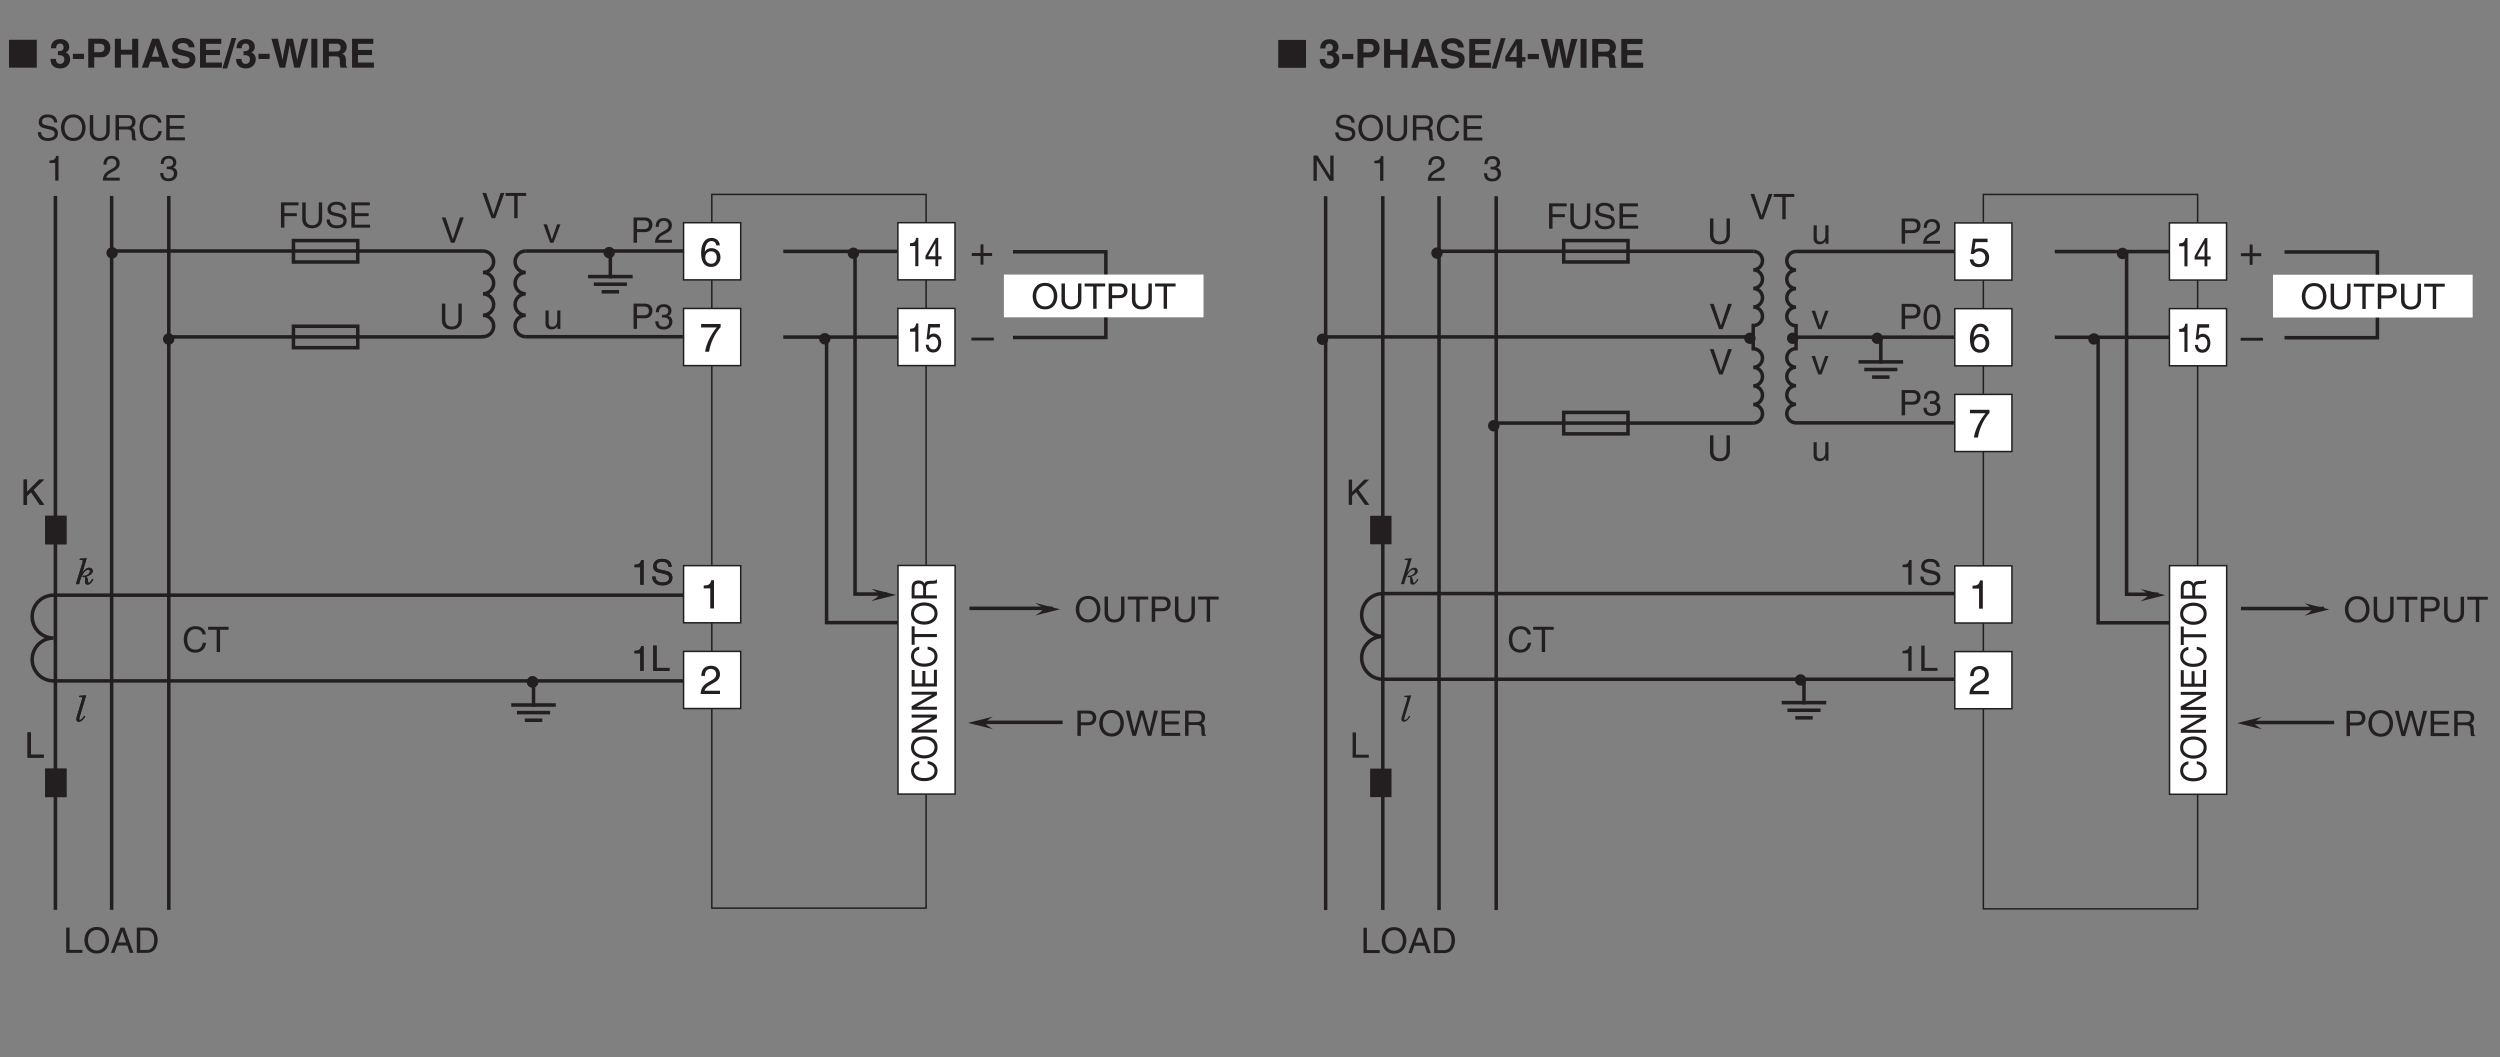 <?xml version="1.0" encoding="UTF-8"?>
<svg xmlns="http://www.w3.org/2000/svg" xmlns:xlink="http://www.w3.org/1999/xlink" width="496.06pt" height="209.76pt" viewBox="0 0 496.06 209.76" version="1.2">
<rect x="0" y="0" width="496.06" height="209.76" fill="#808080" stroke="none"/>
<defs>
<g>
<symbol overflow="visible" id="glyph0-0">
<path style="stroke:none;" d="M 0 0 L 4 0 L 4 -5.594 L 0 -5.594 Z M 2 -3.156 L 0.641 -5.188 L 3.359 -5.188 Z M 2.234 -2.797 L 3.594 -4.828 L 3.594 -0.766 Z M 0.641 -0.406 L 2 -2.438 L 3.359 -0.406 Z M 0.406 -4.828 L 1.75 -2.797 L 0.406 -0.766 Z M 0.406 -4.828 "/>
</symbol>
<symbol overflow="visible" id="glyph0-1">
<path style="stroke:none;" d="M 4.016 -4.125 C 3.938 -5.266 3.031 -5.609 2.375 -5.609 C 0.703 -5.609 0.297 -3.844 0.297 -2.609 C 0.297 -1.875 0.406 -1.188 0.734 -0.656 C 1.141 -0.047 1.75 0.156 2.188 0.156 C 2.969 0.156 3.312 -0.062 3.594 -0.391 C 3.984 -0.812 4.141 -1.219 4.141 -1.797 C 4.141 -3.141 3.062 -3.578 2.375 -3.578 C 1.609 -3.578 1.219 -3.188 1.047 -2.891 L 1.031 -2.906 C 1.031 -3.5 1.266 -4.984 2.359 -4.984 C 2.969 -4.984 3.234 -4.609 3.328 -4.125 Z M 1.125 -1.719 C 1.125 -2.391 1.5 -2.953 2.281 -2.953 C 3.141 -2.953 3.406 -2.266 3.406 -1.766 C 3.406 -1 2.984 -0.484 2.312 -0.484 C 1.484 -0.484 1.125 -1.125 1.125 -1.719 Z M 1.125 -1.719 "/>
</symbol>
<symbol overflow="visible" id="glyph0-2">
<path style="stroke:none;" d="M 0.297 -4.812 L 3.391 -4.812 C 2.312 -3.547 1.281 -1.547 1.094 0 L 1.875 0 C 2.281 -2.5 3.609 -4.297 4.172 -4.875 L 4.172 -5.5 L 0.297 -5.5 Z M 0.297 -4.812 "/>
</symbol>
<symbol overflow="visible" id="glyph0-3">
<path style="stroke:none;" d="M 2.859 -5.609 L 2.312 -5.609 C 2.094 -4.688 1.719 -4.609 0.812 -4.547 L 0.812 -3.984 L 2.109 -3.984 L 2.109 0 L 2.859 0 Z M 2.859 -5.609 "/>
</symbol>
<symbol overflow="visible" id="glyph0-4">
<path style="stroke:none;" d="M 1.047 -3.594 C 1.078 -4 1.125 -4.984 2.188 -4.984 C 3.016 -4.984 3.297 -4.422 3.297 -3.969 C 3.297 -3.234 2.859 -3 2.266 -2.656 L 1.531 -2.234 C 0.781 -1.781 0.25 -1.172 0.203 0 L 4.047 0 L 4.047 -0.656 L 1 -0.656 C 1.031 -0.875 1.203 -1.312 1.969 -1.734 L 2.547 -2.062 C 3.391 -2.5 4.047 -2.938 4.047 -3.938 C 4.047 -4.984 3.266 -5.609 2.297 -5.609 C 1.688 -5.609 0.344 -5.422 0.344 -3.594 Z M 1.047 -3.594 "/>
</symbol>
<symbol overflow="visible" id="glyph0-5">
<path style="stroke:none;" d="M 2.047 -2.312 L 0.312 -2.312 L 0.312 -1.719 L 2.047 -1.719 L 2.047 0 L 2.625 0 L 2.625 -1.719 L 4.344 -1.719 L 4.344 -2.312 L 2.625 -2.312 L 2.625 -4.031 L 2.047 -4.031 Z M 2.047 -2.312 "/>
</symbol>
<symbol overflow="visible" id="glyph0-6">
<path style="stroke:none;" d="M 4.438 -2.5 L 0 -2.5 L 0 -1.922 L 4.438 -1.922 Z M 4.438 -2.5 "/>
</symbol>
<symbol overflow="visible" id="glyph0-7">
<path style="stroke:none;" d="M 1.406 -4.812 L 3.797 -4.812 L 3.797 -5.5 L 0.891 -5.5 L 0.469 -2.484 L 1.062 -2.453 C 1.328 -2.797 1.703 -2.984 2.109 -2.984 C 2.797 -2.984 3.359 -2.547 3.359 -1.734 C 3.359 -1.031 2.891 -0.453 2.172 -0.453 C 1.547 -0.453 1.047 -0.75 0.984 -1.391 L 0.25 -1.391 C 0.391 -0.141 1.328 0.156 2.062 0.156 C 3.828 0.156 4.109 -1.203 4.109 -1.828 C 4.109 -2.984 3.172 -3.609 2.266 -3.609 C 1.75 -3.609 1.406 -3.453 1.172 -3.266 Z M 1.406 -4.812 "/>
</symbol>
<symbol overflow="visible" id="glyph1-0">
<path style="stroke:none;" d="M 0 0 L 3.188 0 L 3.188 -5.594 L 0 -5.594 Z M 1.594 -3.156 L 0.516 -5.188 L 2.688 -5.188 Z M 1.797 -2.797 L 2.875 -4.828 L 2.875 -0.766 Z M 0.516 -0.406 L 1.594 -2.438 L 2.688 -0.406 Z M 0.312 -4.828 L 1.406 -2.797 L 0.312 -0.766 Z M 0.312 -4.828 "/>
</symbol>
<symbol overflow="visible" id="glyph1-1">
<path style="stroke:none;" d="M 2.297 -5.609 L 1.859 -5.609 C 1.672 -4.688 1.375 -4.609 0.641 -4.547 L 0.641 -3.984 L 1.688 -3.984 L 1.688 0 L 2.297 0 Z M 2.297 -5.609 "/>
</symbol>
<symbol overflow="visible" id="glyph1-2">
<path style="stroke:none;" d="M 3.344 -1.359 L 3.344 -1.969 L 2.688 -1.969 L 2.688 -5.609 L 2.219 -5.609 L 0.156 -2.047 L 0.156 -1.359 L 2.125 -1.359 L 2.125 0 L 2.688 0 L 2.688 -1.359 Z M 2.109 -4.516 L 2.125 -4.516 L 2.125 -1.969 L 0.672 -1.969 Z M 2.109 -4.516 "/>
</symbol>
<symbol overflow="visible" id="glyph1-3">
<path style="stroke:none;" d="M 1.125 -4.812 L 3.031 -4.812 L 3.031 -5.5 L 0.703 -5.5 L 0.375 -2.484 L 0.859 -2.453 C 1.062 -2.797 1.359 -2.984 1.688 -2.984 C 2.25 -2.984 2.688 -2.547 2.688 -1.734 C 2.688 -1.031 2.312 -0.453 1.734 -0.453 C 1.234 -0.453 0.844 -0.75 0.781 -1.391 L 0.203 -1.391 C 0.312 -0.141 1.062 0.156 1.656 0.156 C 3.062 0.156 3.281 -1.203 3.281 -1.828 C 3.281 -2.984 2.531 -3.609 1.812 -3.609 C 1.406 -3.609 1.125 -3.453 0.938 -3.266 Z M 1.125 -4.812 "/>
</symbol>
<symbol overflow="visible" id="glyph2-0">
<path style="stroke:none;" d="M 0 0 L 3.5 0 L 3.5 -4.891 L 0 -4.891 Z M 1.75 -2.766 L 0.562 -4.547 L 2.938 -4.547 Z M 1.953 -2.438 L 3.141 -4.219 L 3.141 -0.656 Z M 0.562 -0.344 L 1.75 -2.125 L 2.938 -0.344 Z M 0.344 -4.219 L 1.531 -2.438 L 0.344 -0.656 Z M 0.344 -4.219 "/>
</symbol>
<symbol overflow="visible" id="glyph2-1">
<path style="stroke:none;" d="M 4.469 -2.5 C 4.469 -1.328 3.812 -0.469 2.719 -0.469 C 1.625 -0.469 0.969 -1.328 0.969 -2.5 C 0.969 -3.688 1.625 -4.547 2.719 -4.547 C 3.812 -4.547 4.469 -3.688 4.469 -2.5 Z M 5.156 -2.5 C 5.156 -3.594 4.594 -5.141 2.719 -5.141 C 0.844 -5.141 0.266 -3.594 0.266 -2.5 C 0.266 -1.422 0.844 0.125 2.719 0.125 C 4.594 0.125 5.156 -1.422 5.156 -2.5 Z M 5.156 -2.5 "/>
</symbol>
<symbol overflow="visible" id="glyph2-2">
<path style="stroke:none;" d="M 3.828 -5.016 L 3.828 -1.844 C 3.828 -0.75 3.125 -0.469 2.5 -0.469 C 1.891 -0.469 1.234 -0.766 1.234 -1.859 L 1.234 -5.016 L 0.547 -5.016 L 0.547 -1.672 C 0.547 -0.734 1.125 0.125 2.484 0.125 C 3.859 0.125 4.5 -0.734 4.5 -1.766 L 4.5 -5.016 Z M 3.828 -5.016 "/>
</symbol>
<symbol overflow="visible" id="glyph2-3">
<path style="stroke:none;" d="M 0.094 -4.422 L 1.797 -4.422 L 1.797 0 L 2.469 0 L 2.469 -4.422 L 4.172 -4.422 L 4.172 -5.016 L 0.094 -5.016 Z M 0.094 -4.422 "/>
</symbol>
<symbol overflow="visible" id="glyph2-4">
<path style="stroke:none;" d="M 1.281 -4.438 L 2.656 -4.438 C 3.219 -4.438 3.641 -4.234 3.641 -3.594 C 3.641 -2.922 3.234 -2.703 2.625 -2.703 L 1.281 -2.703 Z M 1.281 -2.109 L 2.859 -2.109 C 3.953 -2.109 4.344 -2.906 4.344 -3.609 C 4.344 -4.422 3.781 -5.016 2.859 -5.016 L 0.594 -5.016 L 0.594 0 L 1.281 0 Z M 1.281 -2.109 "/>
</symbol>
<symbol overflow="visible" id="glyph2-5">
<path style="stroke:none;" d="M 3.297 -4.156 L 4.453 0 L 5.156 0 L 6.484 -5.016 L 5.734 -5.016 L 4.797 -0.938 L 4.781 -0.938 L 3.656 -5.016 L 2.922 -5.016 L 1.797 -0.938 L 1.781 -0.938 L 0.844 -5.016 L 0.109 -5.016 L 1.422 0 L 2.125 0 Z M 3.297 -4.156 "/>
</symbol>
<symbol overflow="visible" id="glyph2-6">
<path style="stroke:none;" d="M 4.297 -0.594 L 1.281 -0.594 L 1.281 -2.281 L 4.016 -2.281 L 4.016 -2.875 L 1.281 -2.875 L 1.281 -4.422 L 4.25 -4.422 L 4.25 -5.016 L 0.594 -5.016 L 0.594 0 L 4.297 0 Z M 4.297 -0.594 "/>
</symbol>
<symbol overflow="visible" id="glyph2-7">
<path style="stroke:none;" d="M 1.297 -2.156 L 2.938 -2.156 C 3.75 -2.156 3.828 -1.672 3.828 -1.25 C 3.828 -1.062 3.844 -0.312 3.953 0 L 4.781 0 L 4.781 -0.109 C 4.562 -0.234 4.531 -0.328 4.531 -0.609 L 4.484 -1.516 C 4.453 -2.219 4.172 -2.344 3.891 -2.469 C 4.203 -2.656 4.578 -2.922 4.578 -3.672 C 4.578 -4.734 3.75 -5.016 2.938 -5.016 L 0.609 -5.016 L 0.609 0 L 1.297 0 Z M 1.297 -4.438 L 2.984 -4.438 C 3.312 -4.438 3.891 -4.375 3.891 -3.594 C 3.891 -2.859 3.359 -2.734 2.859 -2.734 L 1.297 -2.734 Z M 1.297 -4.438 "/>
</symbol>
<symbol overflow="visible" id="glyph2-8">
<path style="stroke:none;" d="M 1.203 -5.016 L 0.531 -5.016 L 0.531 0 L 3.75 0 L 3.75 -0.594 L 1.203 -0.594 Z M 1.203 -5.016 "/>
</symbol>
<symbol overflow="visible" id="glyph2-9">
<path style="stroke:none;" d="M 3.328 -1.453 L 3.828 0 L 4.562 0 L 2.75 -5.016 L 1.984 -5.016 L 0.094 0 L 0.797 0 L 1.312 -1.453 Z M 1.531 -2.062 L 2.328 -4.266 L 2.344 -4.266 L 3.094 -2.062 Z M 1.531 -2.062 "/>
</symbol>
<symbol overflow="visible" id="glyph2-10">
<path style="stroke:none;" d="M 0.562 0 L 2.562 0 C 4.219 0 4.703 -1.453 4.703 -2.578 C 4.703 -4.016 3.906 -5.016 2.594 -5.016 L 0.562 -5.016 Z M 1.25 -4.438 L 2.5 -4.438 C 3.422 -4.438 4.016 -3.797 4.016 -2.531 C 4.016 -1.266 3.438 -0.578 2.562 -0.578 L 1.25 -0.578 Z M 1.25 -4.438 "/>
</symbol>
<symbol overflow="visible" id="glyph2-11">
<path style="stroke:none;" d="M 2.5 -4.906 L 2.031 -4.906 C 1.828 -4.109 1.5 -4.031 0.703 -3.969 L 0.703 -3.484 L 1.844 -3.484 L 1.844 0 L 2.5 0 Z M 2.5 -4.906 "/>
</symbol>
<symbol overflow="visible" id="glyph2-12">
<path style="stroke:none;" d="M 3.859 -0.969 L 3.844 -0.969 L 1.328 -5.016 L 0.531 -5.016 L 0.531 0 L 1.188 0 L 1.188 -4.047 L 1.203 -4.047 L 3.75 0 L 4.516 0 L 4.516 -5.016 L 3.859 -5.016 Z M 3.859 -0.969 "/>
</symbol>
<symbol overflow="visible" id="glyph2-13">
<path style="stroke:none;" d="M 0.922 -3.156 C 0.938 -3.5 0.984 -4.359 1.906 -4.359 C 2.641 -4.359 2.891 -3.859 2.891 -3.469 C 2.891 -2.828 2.5 -2.625 1.984 -2.328 L 1.328 -1.953 C 0.672 -1.562 0.219 -1.016 0.188 0 L 3.547 0 L 3.547 -0.578 L 0.875 -0.578 C 0.906 -0.766 1.047 -1.156 1.719 -1.516 L 2.234 -1.797 C 2.969 -2.188 3.547 -2.562 3.547 -3.438 C 3.547 -4.359 2.859 -4.906 2 -4.906 C 1.469 -4.906 0.312 -4.75 0.312 -3.156 Z M 0.922 -3.156 "/>
</symbol>
<symbol overflow="visible" id="glyph2-14">
<path style="stroke:none;" d="M 1.562 -2.266 C 1.656 -2.266 1.75 -2.266 1.844 -2.266 C 2.266 -2.266 2.984 -2.188 2.984 -1.375 C 2.984 -0.797 2.547 -0.422 1.922 -0.422 C 1 -0.422 0.891 -1.047 0.875 -1.5 L 0.234 -1.5 C 0.281 -0.938 0.422 -0.375 0.969 -0.078 C 1.203 0.047 1.516 0.125 1.875 0.125 C 3.125 0.125 3.641 -0.641 3.641 -1.453 C 3.641 -2.109 3.297 -2.438 2.828 -2.594 L 2.828 -2.609 C 3.094 -2.688 3.453 -2.984 3.453 -3.625 C 3.453 -4.359 2.891 -4.906 1.938 -4.906 C 0.656 -4.906 0.359 -4.016 0.359 -3.297 L 0.953 -3.297 C 0.984 -3.641 1.047 -4.359 1.906 -4.359 C 2.641 -4.359 2.828 -3.875 2.828 -3.578 C 2.828 -2.969 2.359 -2.781 1.891 -2.781 C 1.781 -2.781 1.672 -2.781 1.562 -2.797 Z M 1.562 -2.266 "/>
</symbol>
<symbol overflow="visible" id="glyph2-15">
<path style="stroke:none;" d="M 4.188 -3.547 C 4.156 -4.094 3.984 -5.141 2.234 -5.141 C 1.016 -5.141 0.516 -4.375 0.516 -3.594 C 0.516 -2.719 1.25 -2.5 1.578 -2.422 L 2.609 -2.172 C 3.422 -1.984 3.672 -1.812 3.672 -1.297 C 3.672 -0.578 2.844 -0.453 2.359 -0.453 C 1.719 -0.453 0.984 -0.719 0.984 -1.625 L 0.344 -1.625 C 0.344 -1.156 0.422 -0.734 0.859 -0.344 C 1.078 -0.141 1.438 0.125 2.375 0.125 C 3.234 0.125 4.328 -0.203 4.328 -1.391 C 4.328 -2.172 3.844 -2.562 3.188 -2.719 L 1.766 -3.047 C 1.469 -3.125 1.172 -3.266 1.172 -3.688 C 1.172 -4.453 1.891 -4.562 2.312 -4.562 C 2.875 -4.562 3.516 -4.328 3.562 -3.547 Z M 4.188 -3.547 "/>
</symbol>
<symbol overflow="visible" id="glyph2-16">
<path style="stroke:none;" d="M 4.703 -3.5 C 4.609 -4.344 3.938 -5.141 2.641 -5.141 C 1.188 -5.141 0.312 -4.078 0.312 -2.531 C 0.312 -0.609 1.422 0.125 2.562 0.125 C 2.938 0.125 4.484 0.047 4.75 -1.844 L 4.094 -1.844 C 3.875 -0.672 3.109 -0.469 2.672 -0.469 C 1.422 -0.469 1 -1.375 1 -2.562 C 1 -3.875 1.734 -4.547 2.641 -4.547 C 3.125 -4.547 3.859 -4.391 4.047 -3.5 Z M 4.703 -3.5 "/>
</symbol>
<symbol overflow="visible" id="glyph2-17">
<path style="stroke:none;" d="M 2.969 -2.391 C 2.969 -1.156 2.641 -0.422 1.938 -0.422 C 1.234 -0.422 0.922 -1.156 0.922 -2.391 C 0.922 -3.625 1.234 -4.359 1.938 -4.359 C 2.641 -4.359 2.969 -3.625 2.969 -2.391 Z M 3.625 -2.391 C 3.625 -3.406 3.359 -4.906 1.938 -4.906 C 0.531 -4.906 0.266 -3.406 0.266 -2.391 C 0.266 -1.375 0.531 0.125 1.938 0.125 C 3.359 0.125 3.625 -1.375 3.625 -2.391 Z M 3.625 -2.391 "/>
</symbol>
<symbol overflow="visible" id="glyph2-18">
<path style="stroke:none;" d="M 2.344 -0.734 L 2.328 -0.734 L 0.891 -5.016 L 0.141 -5.016 L 1.969 0 L 2.688 0 L 4.516 -5.016 L 3.75 -5.016 Z M 2.344 -0.734 "/>
</symbol>
<symbol overflow="visible" id="glyph2-19">
<path style="stroke:none;" d="M 1.734 -0.672 L 1.719 -0.672 L 0.766 -3.656 L 0.062 -3.656 L 1.391 0 L 2.047 0 L 3.438 -3.656 L 2.766 -3.656 Z M 1.734 -0.672 "/>
</symbol>
<symbol overflow="visible" id="glyph2-20">
<path style="stroke:none;" d="M 3.422 0 L 3.422 -3.656 L 2.797 -3.656 L 2.797 -1.641 C 2.797 -1.109 2.562 -0.422 1.797 -0.422 C 1.391 -0.422 1.094 -0.625 1.094 -1.234 L 1.094 -3.656 L 0.469 -3.656 L 0.469 -1.031 C 0.469 -0.156 1.125 0.109 1.656 0.109 C 2.25 0.109 2.562 -0.125 2.828 -0.547 L 2.828 0 Z M 3.422 0 "/>
</symbol>
<symbol overflow="visible" id="glyph2-21">
<path style="stroke:none;" d="M 1.281 -2.281 L 3.734 -2.281 L 3.734 -2.875 L 1.281 -2.875 L 1.281 -4.422 L 4.078 -4.422 L 4.078 -5.016 L 0.594 -5.016 L 0.594 0 L 1.281 0 Z M 1.281 -2.281 "/>
</symbol>
<symbol overflow="visible" id="glyph2-22">
<path style="stroke:none;" d="M 1.203 -1.766 L 2 -2.516 L 3.75 0 L 4.625 0 L 2.484 -2.984 L 4.578 -5.016 L 3.641 -5.016 L 1.203 -2.578 L 1.203 -5.016 L 0.531 -5.016 L 0.531 0 L 1.203 0 Z M 1.203 -1.766 "/>
</symbol>
<symbol overflow="visible" id="glyph3-0">
<path style="stroke:none;" d="M 0 0 L 4 0 L 4 -5.594 L 0 -5.594 Z M 2 -3.156 L 0.641 -5.188 L 3.359 -5.188 Z M 2.234 -2.797 L 3.594 -4.828 L 3.594 -0.766 Z M 0.641 -0.406 L 2 -2.438 L 3.359 -0.406 Z M 0.406 -4.828 L 1.75 -2.797 L 0.406 -0.766 Z M 0.406 -4.828 "/>
</symbol>
<symbol overflow="visible" id="glyph3-1">
<path style="stroke:none;" d="M 5.797 0 L 5.797 -5.531 L 0.281 -5.531 L 0.281 0 Z M 5.797 0 "/>
</symbol>
<symbol overflow="visible" id="glyph4-0">
<path style="stroke:none;" d="M 0 0 L 4 0 L 4 -5.594 L 0 -5.594 Z M 2 -3.156 L 0.641 -5.188 L 3.359 -5.188 Z M 2.234 -2.797 L 3.594 -4.828 L 3.594 -0.766 Z M 0.641 -0.406 L 2 -2.438 L 3.359 -0.406 Z M 0.406 -4.828 L 1.75 -2.797 L 0.406 -0.766 Z M 0.406 -4.828 "/>
</symbol>
<symbol overflow="visible" id="glyph4-1">
<path style="stroke:none;" d=""/>
</symbol>
<symbol overflow="visible" id="glyph4-2">
<path style="stroke:none;" d="M 1.703 -2.484 C 2.219 -2.484 2.969 -2.453 2.969 -1.672 C 2.969 -1.047 2.578 -0.75 2.125 -0.75 C 1.375 -0.75 1.297 -1.422 1.297 -1.734 L 1.312 -1.734 L 0.219 -1.734 C 0.219 0.031 1.656 0.156 2.188 0.156 C 3.328 0.156 4.125 -0.609 4.125 -1.672 C 4.125 -2.641 3.469 -2.938 3.266 -3 L 3.266 -3.016 C 3.578 -3.156 3.938 -3.516 3.938 -4.094 C 3.938 -5.281 2.953 -5.672 2.188 -5.672 C 0.906 -5.672 0.312 -4.906 0.312 -3.844 L 1.344 -3.844 C 1.344 -4.047 1.344 -4.781 2.109 -4.781 C 2.734 -4.781 2.828 -4.25 2.828 -4.047 C 2.828 -3.312 2.219 -3.281 1.875 -3.281 L 1.703 -3.281 Z M 1.703 -2.484 "/>
</symbol>
<symbol overflow="visible" id="glyph4-3">
<path style="stroke:none;" d="M 2.438 -2.75 L 0.219 -2.75 L 0.219 -1.719 L 2.438 -1.719 Z M 2.438 -2.75 "/>
</symbol>
<symbol overflow="visible" id="glyph4-4">
<path style="stroke:none;" d="M 1.797 -2.062 L 3.172 -2.062 C 4.719 -2.062 5 -3.375 5 -3.891 C 5 -5.016 4.328 -5.734 3.219 -5.734 L 0.609 -5.734 L 0.609 0 L 1.797 0 Z M 1.797 -3.062 L 1.797 -4.75 L 2.75 -4.75 C 3.5 -4.75 3.812 -4.516 3.812 -3.953 C 3.812 -3.703 3.812 -3.062 2.922 -3.062 Z M 1.797 -3.062 "/>
</symbol>
<symbol overflow="visible" id="glyph4-5">
<path style="stroke:none;" d="M 4 -2.578 L 4 0 L 5.203 0 L 5.203 -5.734 L 4 -5.734 L 4 -3.562 L 1.766 -3.562 L 1.766 -5.734 L 0.562 -5.734 L 0.562 0 L 1.766 0 L 1.766 -2.578 Z M 4 -2.578 "/>
</symbol>
<symbol overflow="visible" id="glyph4-6">
<path style="stroke:none;" d="M 1.828 -1.188 L 3.938 -1.188 L 4.297 0 L 5.609 0 L 3.578 -5.734 L 2.203 -5.734 L 0.156 0 L 1.422 0 Z M 2.875 -4.438 L 2.891 -4.438 L 3.594 -2.172 L 2.141 -2.172 Z M 2.875 -4.438 "/>
</symbol>
<symbol overflow="visible" id="glyph4-7">
<path style="stroke:none;" d="M 0.312 -1.766 C 0.312 -1.047 0.672 0.156 2.766 0.156 C 3.266 0.156 5.016 0 5.016 -1.719 C 5.016 -2.75 4.297 -3.078 3.516 -3.266 L 2.125 -3.609 C 1.891 -3.672 1.516 -3.766 1.516 -4.203 C 1.516 -4.734 2.062 -4.891 2.516 -4.891 C 3.562 -4.891 3.656 -4.281 3.688 -4.031 L 4.844 -4.031 C 4.828 -4.734 4.359 -5.891 2.609 -5.891 C 0.75 -5.891 0.406 -4.766 0.406 -4.125 C 0.406 -2.859 1.297 -2.656 2.219 -2.438 L 2.828 -2.297 C 3.438 -2.141 3.875 -2.031 3.875 -1.578 C 3.875 -0.969 3.234 -0.844 2.672 -0.844 C 1.625 -0.844 1.469 -1.438 1.469 -1.766 Z M 0.312 -1.766 "/>
</symbol>
<symbol overflow="visible" id="glyph4-8">
<path style="stroke:none;" d="M 4.828 -5.734 L 0.609 -5.734 L 0.609 0 L 4.953 0 L 4.953 -1.016 L 1.781 -1.016 L 1.781 -2.5 L 4.578 -2.5 L 4.578 -3.516 L 1.781 -3.516 L 1.781 -4.719 L 4.828 -4.719 Z M 4.828 -5.734 "/>
</symbol>
<symbol overflow="visible" id="glyph4-9">
<path style="stroke:none;" d="M 2.484 -5.891 L 1.547 -5.891 L -0.266 0.156 L 0.672 0.156 Z M 2.484 -5.891 "/>
</symbol>
<symbol overflow="visible" id="glyph4-10">
<path style="stroke:none;" d="M 1.75 0 L 2.859 0 C 3.484 -2.953 3.578 -3.375 3.75 -4.469 L 3.766 -4.469 C 3.953 -3.375 4.062 -2.812 4.656 0 L 5.797 0 L 7.422 -5.734 L 6.203 -5.734 C 5.469 -2.578 5.359 -2.078 5.266 -1.547 L 5.25 -1.547 C 5.125 -2.281 5.062 -2.594 4.406 -5.734 L 3.125 -5.734 C 2.516 -2.719 2.438 -2.141 2.328 -1.547 L 2.312 -1.547 C 2.219 -2.203 2.141 -2.594 1.406 -5.734 L 0.125 -5.734 Z M 1.75 0 "/>
</symbol>
<symbol overflow="visible" id="glyph4-11">
<path style="stroke:none;" d="M 1.703 -5.734 L 0.516 -5.734 L 0.516 0 L 1.703 0 Z M 1.703 -5.734 "/>
</symbol>
<symbol overflow="visible" id="glyph4-12">
<path style="stroke:none;" d="M 0.609 0 L 1.781 0 L 1.781 -2.25 L 3.016 -2.25 C 3.906 -2.25 3.953 -1.938 3.953 -1.156 C 3.953 -0.562 4 -0.266 4.078 0 L 5.406 0 L 5.406 -0.156 C 5.156 -0.25 5.156 -0.453 5.156 -1.297 C 5.156 -2.359 4.891 -2.531 4.422 -2.75 C 4.984 -2.938 5.312 -3.484 5.312 -4.109 C 5.312 -4.609 5.031 -5.734 3.5 -5.734 L 0.609 -5.734 Z M 1.781 -3.203 L 1.781 -4.75 L 3.281 -4.75 C 3.969 -4.75 4.109 -4.297 4.109 -4 C 4.109 -3.422 3.812 -3.203 3.188 -3.203 Z M 1.781 -3.203 "/>
</symbol>
<symbol overflow="visible" id="glyph4-13">
<path style="stroke:none;" d="M 1.031 -2.125 L 2.453 -4.562 L 2.469 -4.562 C 2.469 -4.391 2.453 -3.5 2.453 -2.125 Z M 4.203 -2.125 L 3.562 -2.125 L 3.562 -5.672 L 2.297 -5.672 L 0.219 -2.219 L 0.219 -1.25 L 2.453 -1.25 L 2.453 0 L 3.562 0 L 3.562 -1.25 L 4.203 -1.25 Z M 4.203 -2.125 "/>
</symbol>
<symbol overflow="visible" id="glyph5-0">
<path style="stroke:none;" d="M 0 0 L 0 -3.141 L -4.891 -3.141 L -4.891 0 Z M -2.766 -1.578 L -4.547 -0.5 L -4.547 -2.641 Z M -2.438 -1.766 L -4.219 -2.828 L -0.656 -2.828 Z M -0.344 -0.5 L -2.125 -1.578 L -0.344 -2.641 Z M -4.219 -0.312 L -2.438 -1.391 L -0.656 -0.312 Z M -4.219 -0.312 "/>
</symbol>
<symbol overflow="visible" id="glyph5-1">
<path style="stroke:none;" d="M -3.5 -4.25 C -4.344 -4.156 -5.141 -3.547 -5.141 -2.391 C -5.141 -1.078 -4.078 -0.281 -2.531 -0.281 C -0.609 -0.281 0.125 -1.281 0.125 -2.312 C 0.125 -2.656 0.047 -4.031 -1.844 -4.281 L -1.844 -3.703 C -0.672 -3.484 -0.469 -2.797 -0.469 -2.406 C -0.469 -1.281 -1.375 -0.906 -2.562 -0.906 C -3.875 -0.906 -4.547 -1.562 -4.547 -2.391 C -4.547 -2.828 -4.391 -3.484 -3.5 -3.656 Z M -3.5 -4.25 "/>
</symbol>
<symbol overflow="visible" id="glyph5-2">
<path style="stroke:none;" d="M -2.5 -4.031 C -1.328 -4.031 -0.469 -3.438 -0.469 -2.453 C -0.469 -1.469 -1.328 -0.875 -2.5 -0.875 C -3.688 -0.875 -4.547 -1.469 -4.547 -2.453 C -4.547 -3.438 -3.688 -4.031 -2.5 -4.031 Z M -2.5 -4.656 C -3.594 -4.656 -5.141 -4.141 -5.141 -2.453 C -5.141 -0.766 -3.594 -0.25 -2.5 -0.25 C -1.422 -0.25 0.125 -0.766 0.125 -2.453 C 0.125 -4.141 -1.422 -4.656 -2.5 -4.656 Z M -2.5 -4.656 "/>
</symbol>
<symbol overflow="visible" id="glyph5-3">
<path style="stroke:none;" d="M -0.969 -3.469 L -5.016 -1.203 L -5.016 -0.484 L 0 -0.484 L 0 -1.078 L -4.047 -1.078 L 0 -3.375 L 0 -4.062 L -5.016 -4.062 L -5.016 -3.469 Z M -0.969 -3.469 "/>
</symbol>
<symbol overflow="visible" id="glyph5-4">
<path style="stroke:none;" d="M -0.594 -3.875 L -0.594 -1.156 L -2.281 -1.156 L -2.281 -3.625 L -2.875 -3.625 L -2.875 -1.156 L -4.422 -1.156 L -4.422 -3.828 L -5.016 -3.828 L -5.016 -0.547 L 0 -0.547 L 0 -3.875 Z M -0.594 -3.875 "/>
</symbol>
<symbol overflow="visible" id="glyph5-5">
<path style="stroke:none;" d="M -4.422 -0.094 L -4.422 -1.625 L 0 -1.625 L 0 -2.234 L -4.422 -2.234 L -4.422 -3.766 L -5.016 -3.766 L -5.016 -0.094 Z M -4.422 -0.094 "/>
</symbol>
<symbol overflow="visible" id="glyph5-6">
<path style="stroke:none;" d="M -2.156 -1.172 L -2.156 -2.641 C -2.156 -3.375 -1.672 -3.453 -1.25 -3.453 C -1.062 -3.453 -0.312 -3.469 0 -3.562 L 0 -4.312 L -0.109 -4.312 C -0.234 -4.125 -0.328 -4.094 -0.609 -4.078 L -1.516 -4.047 C -2.219 -4.016 -2.344 -3.766 -2.469 -3.5 C -2.656 -3.797 -2.922 -4.125 -3.672 -4.125 C -4.734 -4.125 -5.016 -3.391 -5.016 -2.641 L -5.016 -0.547 L 0 -0.547 L 0 -1.172 Z M -4.438 -1.172 L -4.438 -2.688 C -4.438 -2.984 -4.375 -3.5 -3.594 -3.5 C -2.859 -3.5 -2.734 -3.031 -2.734 -2.578 L -2.734 -1.172 Z M -4.438 -1.172 "/>
</symbol>
<symbol overflow="visible" id="glyph6-0">
<path style="stroke:none;" d="M 0.719 0 L 4.203 0 L 4.203 -4.891 L 0.719 -4.891 Z M 2.453 -2.766 L 1.266 -4.547 L 3.641 -4.547 Z M 2.672 -2.438 L 3.859 -4.219 L 3.859 -0.656 Z M 1.266 -0.344 L 2.453 -2.125 L 3.641 -0.344 Z M 1.062 -4.219 L 2.25 -2.438 L 1.062 -0.656 Z M 1.062 -4.219 "/>
</symbol>
<symbol overflow="visible" id="glyph6-1">
<path style="stroke:none;" d="M 0.734 -4.797 L 1.047 -4.797 C 1.203 -4.797 1.359 -4.797 1.359 -4.641 C 1.359 -4.453 1.312 -4.328 1.25 -4.109 L 0 0 L 0.641 0 C 0.984 -1.625 1.734 -2.875 2.453 -2.875 C 2.656 -2.875 2.781 -2.75 2.781 -2.547 C 2.781 -1.984 1.906 -1.641 1.781 -1.641 C 1.719 -1.641 1.625 -1.688 1.516 -1.688 C 1.422 -1.688 1.328 -1.625 1.328 -1.516 C 1.328 -1.391 1.438 -1.375 1.516 -1.375 C 1.578 -1.375 1.641 -1.406 1.719 -1.406 C 1.797 -1.406 1.844 -1.312 1.844 -1.156 C 1.844 -0.969 1.828 -0.703 1.828 -0.469 C 1.828 -0.172 1.938 0.109 2.328 0.109 C 2.844 0.109 3.281 -0.531 3.469 -0.938 L 3.266 -1.047 C 3.172 -0.891 2.797 -0.25 2.562 -0.25 C 2.438 -0.25 2.422 -0.453 2.391 -0.703 C 2.375 -0.953 2.312 -1.266 2.047 -1.484 L 2.141 -1.516 C 2.609 -1.641 3.344 -2.047 3.344 -2.578 C 3.344 -3.016 3.078 -3.25 2.656 -3.25 C 2.047 -3.25 1.609 -2.719 1.312 -2.281 L 1.297 -2.281 L 2.141 -5.141 L 0.797 -5.047 Z M 0.734 -4.797 "/>
</symbol>
<symbol overflow="visible" id="glyph6-2">
<path style="stroke:none;" d="M 0.641 -4.797 L 0.953 -4.797 C 1.109 -4.797 1.25 -4.797 1.25 -4.641 C 1.25 -4.547 1.234 -4.406 1.188 -4.25 L 0.219 -1.047 C 0.141 -0.797 0.094 -0.594 0.094 -0.375 C 0.094 -0.188 0.172 0.109 0.578 0.109 C 1.203 0.109 1.734 -0.719 1.859 -0.969 L 1.656 -1.078 C 1.516 -0.875 1.109 -0.25 0.812 -0.25 C 0.719 -0.25 0.656 -0.297 0.656 -0.422 C 0.656 -0.547 0.719 -0.766 0.797 -1.016 L 2.047 -5.141 L 0.703 -5.047 Z M 0.641 -4.797 "/>
</symbol>
</g>
</defs>
<g id="surface1">
<path style="fill:none;stroke-width:7;stroke-linecap:butt;stroke-linejoin:miter;stroke:rgb(13.73%,12.16%,12.549%);stroke-opacity:1;stroke-miterlimit:4;" d="M 3878.781 916.699 L 2744.37 916.699 C 2720.888 916.699 2701.868 897.679 2701.868 874.197 C 2701.868 850.676 2720.888 831.656 2744.37 831.656 C 2720.888 831.656 2701.868 812.635 2701.868 789.153 C 2701.868 765.632 2720.888 746.612 2744.37 746.612 L 3878.781 746.612 " transform="matrix(0.1,0,0,-0.1,0,209.442)"/>
<path style="fill:none;stroke-width:7;stroke-linecap:square;stroke-linejoin:miter;stroke:rgb(13.73%,12.16%,12.549%);stroke-opacity:1;stroke-miterlimit:10;" d="M 3579.504 746.181 L 3579.504 700.274 " transform="matrix(0.1,0,0,-0.1,0,209.442)"/>
<path style="fill:none;stroke-width:7;stroke-linecap:square;stroke-linejoin:miter;stroke:rgb(13.73%,12.16%,12.549%);stroke-opacity:1;stroke-miterlimit:10;" d="M 3608.857 685.129 L 3550.152 685.129 " transform="matrix(0.1,0,0,-0.1,0,209.442)"/>
<path style="fill:none;stroke-width:7;stroke-linecap:square;stroke-linejoin:miter;stroke:rgb(13.73%,12.16%,12.549%);stroke-opacity:1;stroke-miterlimit:10;" d="M 3620.246 700.235 L 3538.763 700.235 " transform="matrix(0.1,0,0,-0.1,0,209.442)"/>
<path style="fill:none;stroke-width:7;stroke-linecap:square;stroke-linejoin:miter;stroke:rgb(13.73%,12.16%,12.549%);stroke-opacity:1;stroke-miterlimit:10;" d="M 3593.32 670.061 L 3565.728 670.061 " transform="matrix(0.1,0,0,-0.1,0,209.442)"/>
<path style="fill:none;stroke-width:7;stroke-linecap:butt;stroke-linejoin:miter;stroke:rgb(13.73%,12.16%,12.549%);stroke-opacity:1;stroke-miterlimit:4;" d="M 3478.806 1595.835 C 3488.982 1595.835 3497.2 1587.578 3497.2 1577.402 C 3497.2 1567.227 3488.982 1559.008 3478.806 1559.008 C 3488.982 1559.008 3497.2 1550.75 3497.2 1540.575 C 3497.2 1530.399 3488.982 1522.141 3478.806 1522.141 C 3488.982 1522.141 3497.2 1513.883 3497.2 1503.708 C 3497.2 1493.532 3488.982 1485.275 3478.806 1485.275 C 3488.982 1485.275 3497.2 1477.056 3497.2 1466.841 C 3497.2 1456.705 3488.982 1448.447 3478.806 1448.447 L 3478.806 1402.384 C 3488.982 1402.384 3497.2 1394.126 3497.2 1383.95 C 3497.2 1373.775 3488.982 1365.517 3478.806 1365.517 C 3488.982 1365.517 3497.2 1357.259 3497.2 1347.084 C 3497.2 1336.908 3488.982 1328.689 3478.806 1328.689 C 3488.982 1328.689 3497.2 1320.432 3497.2 1310.256 C 3497.2 1300.081 3488.982 1291.823 3478.806 1291.823 C 3488.982 1291.823 3497.2 1283.565 3497.2 1273.39 C 3497.2 1263.214 3488.982 1254.956 3478.806 1254.956 " transform="matrix(0.1,0,0,-0.1,0,209.442)"/>
<path style="fill:none;stroke-width:7;stroke-linecap:butt;stroke-linejoin:miter;stroke:rgb(13.73%,12.16%,12.549%);stroke-opacity:1;stroke-miterlimit:4;" d="M 3563.811 1595.483 C 3553.674 1595.483 3545.417 1587.225 3545.417 1577.05 C 3545.417 1566.874 3553.674 1558.617 3563.811 1558.617 C 3553.674 1558.617 3545.417 1550.398 3545.417 1540.183 C 3545.417 1530.047 3553.674 1521.789 3563.811 1521.789 C 3553.674 1521.789 3545.417 1513.531 3545.417 1503.356 C 3545.417 1493.18 3553.674 1484.922 3563.811 1484.922 C 3553.674 1484.922 3545.417 1476.665 3545.417 1466.489 C 3545.417 1456.314 3553.674 1448.095 3563.811 1448.095 L 3563.811 1402.736 C 3553.674 1402.736 3545.417 1394.478 3545.417 1384.302 C 3545.417 1374.127 3553.674 1365.869 3563.811 1365.869 C 3553.674 1365.869 3545.417 1357.611 3545.417 1347.475 C 3545.417 1337.299 3553.674 1329.042 3563.811 1329.042 C 3553.674 1329.042 3545.417 1320.784 3545.417 1310.608 C 3545.417 1300.433 3553.674 1292.175 3563.811 1292.175 C 3553.674 1292.175 3545.417 1283.917 3545.417 1273.742 C 3545.417 1263.566 3553.674 1255.348 3563.811 1255.348 " transform="matrix(0.1,0,0,-0.1,0,209.442)"/>
<path style="fill:none;stroke-width:7;stroke-linecap:butt;stroke-linejoin:miter;stroke:rgb(13.73%,12.16%,12.549%);stroke-opacity:1;stroke-miterlimit:4;" d="M 3477.045 1425.905 L 2629.074 1425.905 " transform="matrix(0.1,0,0,-0.1,0,209.442)"/>
<path style="fill:none;stroke-width:7;stroke-linecap:butt;stroke-linejoin:miter;stroke:rgb(13.73%,12.16%,12.549%);stroke-opacity:1;stroke-miterlimit:4;" d="M 2856.731 1595.835 L 3478.806 1595.835 " transform="matrix(0.1,0,0,-0.1,0,209.442)"/>
<path style=" stroke:none;fill-rule:nonzero;fill:rgb(13.73%,12.16%,12.549%);fill-opacity:1;" d="M 372.492 68.254 C 373.117 68.254 373.621 67.746 373.621 67.121 C 373.621 66.496 373.117 65.992 372.492 65.992 C 371.867 65.992 371.359 66.496 371.359 67.121 C 371.359 67.746 371.867 68.254 372.492 68.254 "/>
<path style=" stroke:none;fill-rule:nonzero;fill:rgb(13.73%,12.16%,12.549%);fill-opacity:1;" d="M 355.707 68.254 C 356.332 68.254 356.84 67.746 356.84 67.121 C 356.84 66.496 356.332 65.992 355.707 65.992 C 355.082 65.992 354.578 66.496 354.578 67.121 C 354.578 67.746 355.082 68.254 355.707 68.254 "/>
<path style=" stroke:none;fill-rule:nonzero;fill:rgb(13.73%,12.16%,12.549%);fill-opacity:1;" d="M 347.223 68.254 C 347.848 68.254 348.352 67.746 348.352 67.121 C 348.352 66.496 347.848 65.992 347.223 65.992 C 346.594 65.992 346.09 66.496 346.09 67.121 C 346.09 67.746 346.594 68.254 347.223 68.254 "/>
<path style="fill:none;stroke-width:7;stroke-linecap:butt;stroke-linejoin:miter;stroke:rgb(13.73%,12.16%,12.549%);stroke-opacity:1;stroke-miterlimit:4;" d="M 3563.811 1425.396 L 3877.842 1425.396 " transform="matrix(0.1,0,0,-0.1,0,209.442)"/>
<path style="fill:none;stroke-width:7;stroke-linecap:butt;stroke-linejoin:miter;stroke:rgb(13.73%,12.16%,12.549%);stroke-opacity:1;stroke-miterlimit:4;" d="M 3563.811 1595.483 L 3877.842 1595.483 " transform="matrix(0.1,0,0,-0.1,0,209.442)"/>
<path style="fill:none;stroke-width:7;stroke-linecap:butt;stroke-linejoin:miter;stroke:rgb(13.73%,12.16%,12.549%);stroke-opacity:1;stroke-miterlimit:4;" d="M 3478.806 1254.956 L 2969.21 1254.956 " transform="matrix(0.1,0,0,-0.1,0,209.442)"/>
<path style="fill:none;stroke-width:7;stroke-linecap:butt;stroke-linejoin:miter;stroke:rgb(13.73%,12.16%,12.549%);stroke-opacity:1;stroke-miterlimit:4;" d="M 3563.811 1255.348 L 3877.842 1255.348 " transform="matrix(0.1,0,0,-0.1,0,209.442)"/>
<path style="fill:none;stroke-width:7;stroke-linecap:butt;stroke-linejoin:miter;stroke:rgb(13.73%,12.16%,12.549%);stroke-opacity:1;stroke-miterlimit:10;" d="M 3102.822 1233.549 L 3230.368 1233.549 L 3230.368 1276.09 L 3102.822 1276.09 Z M 3102.822 1233.549 " transform="matrix(0.1,0,0,-0.1,0,209.442)"/>
<path style="fill:none;stroke-width:7;stroke-linecap:butt;stroke-linejoin:miter;stroke:rgb(13.73%,12.16%,12.549%);stroke-opacity:1;stroke-miterlimit:10;" d="M 3102.822 1574.584 L 3230.368 1574.584 L 3230.368 1617.086 L 3102.822 1617.086 Z M 3102.822 1574.584 " transform="matrix(0.1,0,0,-0.1,0,209.442)"/>
<path style="fill:none;stroke-width:7;stroke-linecap:square;stroke-linejoin:miter;stroke:rgb(13.73%,12.16%,12.549%);stroke-opacity:1;stroke-miterlimit:10;" d="M 3731.98 1422.265 L 3731.98 1376.358 " transform="matrix(0.1,0,0,-0.1,0,209.442)"/>
<path style="fill:none;stroke-width:7;stroke-linecap:square;stroke-linejoin:miter;stroke:rgb(13.73%,12.16%,12.549%);stroke-opacity:1;stroke-miterlimit:10;" d="M 3761.333 1361.251 L 3702.628 1361.251 " transform="matrix(0.1,0,0,-0.1,0,209.442)"/>
<path style="fill:none;stroke-width:7;stroke-linecap:square;stroke-linejoin:miter;stroke:rgb(13.73%,12.16%,12.549%);stroke-opacity:1;stroke-miterlimit:10;" d="M 3772.721 1376.358 L 3691.239 1376.358 " transform="matrix(0.1,0,0,-0.1,0,209.442)"/>
<path style="fill:none;stroke-width:7;stroke-linecap:square;stroke-linejoin:miter;stroke:rgb(13.73%,12.16%,12.549%);stroke-opacity:1;stroke-miterlimit:10;" d="M 3745.756 1346.144 L 3718.165 1346.144 " transform="matrix(0.1,0,0,-0.1,0,209.442)"/>
<path style="fill:none;stroke-width:7;stroke-linecap:butt;stroke-linejoin:miter;stroke:rgb(13.73%,12.16%,12.549%);stroke-opacity:1;stroke-miterlimit:4;" d="M 1356.354 913.451 L 106.334 913.451 C 82.852 913.451 63.832 894.391 63.832 870.91 C 63.832 847.428 82.852 828.407 106.334 828.407 C 82.852 828.407 63.832 809.348 63.832 785.866 C 63.832 762.384 82.852 743.364 106.334 743.364 L 1356.354 743.364 " transform="matrix(0.1,0,0,-0.1,0,209.442)"/>
<path style="fill:none;stroke-width:3;stroke-linecap:butt;stroke-linejoin:miter;stroke:rgb(13.73%,12.16%,12.549%);stroke-opacity:1;stroke-miterlimit:4;" d="M 1412.398 292.472 L 1837.616 292.472 L 1837.616 1708.627 L 1412.398 1708.627 Z M 1412.398 292.472 " transform="matrix(0.1,0,0,-0.1,0,209.442)"/>
<path style="fill-rule:nonzero;fill:rgb(100%,100%,100%);fill-opacity:1;stroke-width:3;stroke-linecap:butt;stroke-linejoin:miter;stroke:rgb(13.73%,12.16%,12.549%);stroke-opacity:1;stroke-miterlimit:4;" d="M 1356.354 1539.087 L 1469.733 1539.087 L 1469.733 1652.505 L 1356.354 1652.505 Z M 1356.354 1539.087 " transform="matrix(0.1,0,0,-0.1,0,209.442)"/>
<g style="fill:rgb(13.73%,12.16%,12.549%);fill-opacity:1;">
  <use xlink:href="#glyph0-1" x="138.818" y="52.817"/>
</g>
<path style="fill-rule:nonzero;fill:rgb(100%,100%,100%);fill-opacity:1;stroke-width:3;stroke-linecap:butt;stroke-linejoin:miter;stroke:rgb(13.73%,12.16%,12.549%);stroke-opacity:1;stroke-miterlimit:4;" d="M 1356.354 1368.961 L 1469.733 1368.961 L 1469.733 1482.379 L 1356.354 1482.379 Z M 1356.354 1368.961 " transform="matrix(0.1,0,0,-0.1,0,209.442)"/>
<g style="fill:rgb(13.73%,12.16%,12.549%);fill-opacity:1;">
  <use xlink:href="#glyph0-2" x="138.818" y="69.795"/>
</g>
<path style="fill-rule:nonzero;fill:rgb(100%,100%,100%);fill-opacity:1;stroke-width:3;stroke-linecap:butt;stroke-linejoin:miter;stroke:rgb(13.73%,12.16%,12.549%);stroke-opacity:1;stroke-miterlimit:4;" d="M 1356.354 858.621 L 1469.733 858.621 L 1469.733 972.038 L 1356.354 972.038 Z M 1356.354 858.621 " transform="matrix(0.1,0,0,-0.1,0,209.442)"/>
<g style="fill:rgb(13.73%,12.16%,12.549%);fill-opacity:1;">
  <use xlink:href="#glyph0-3" x="138.818" y="120.733"/>
</g>
<path style="fill-rule:nonzero;fill:rgb(100%,100%,100%);fill-opacity:1;stroke-width:3;stroke-linecap:butt;stroke-linejoin:miter;stroke:rgb(13.73%,12.16%,12.549%);stroke-opacity:1;stroke-miterlimit:4;" d="M 1356.354 688.533 L 1469.733 688.533 L 1469.733 801.912 L 1356.354 801.912 Z M 1356.354 688.533 " transform="matrix(0.1,0,0,-0.1,0,209.442)"/>
<g style="fill:rgb(13.73%,12.16%,12.549%);fill-opacity:1;">
  <use xlink:href="#glyph0-4" x="138.818" y="137.711"/>
</g>
<path style="fill:none;stroke-width:7;stroke-linecap:butt;stroke-linejoin:miter;stroke:rgb(13.73%,12.16%,12.549%);stroke-opacity:1;stroke-miterlimit:4;" d="M 2010.013 1424.691 L 2194.267 1424.691 L 2194.267 1594.818 L 2010.013 1594.818 " transform="matrix(0.1,0,0,-0.1,0,209.442)"/>
<g style="fill:rgb(13.73%,12.16%,12.549%);fill-opacity:1;">
  <use xlink:href="#glyph0-5" x="192.514" y="52.513"/>
</g>
<g style="fill:rgb(13.73%,12.16%,12.549%);fill-opacity:1;">
  <use xlink:href="#glyph0-6" x="192.762" y="69.485"/>
</g>
<path style="fill-rule:nonzero;fill:rgb(100%,100%,100%);fill-opacity:1;stroke-width:3;stroke-linecap:butt;stroke-linejoin:miter;stroke:rgb(13.73%,12.16%,12.549%);stroke-opacity:1;stroke-miterlimit:4;" d="M 1781.573 1539.127 L 1894.951 1539.127 L 1894.951 1652.544 L 1781.573 1652.544 Z M 1781.573 1539.127 " transform="matrix(0.1,0,0,-0.1,0,209.442)"/>
<g style="fill:rgb(13.73%,12.16%,12.549%);fill-opacity:1;">
  <use xlink:href="#glyph1-1" x="179.928" y="52.814"/>
  <use xlink:href="#glyph1-2" x="183.48" y="52.814"/>
</g>
<path style="fill-rule:nonzero;fill:rgb(100%,100%,100%);fill-opacity:1;stroke-width:3;stroke-linecap:butt;stroke-linejoin:miter;stroke:rgb(13.73%,12.16%,12.549%);stroke-opacity:1;stroke-miterlimit:4;" d="M 1781.573 1369 L 1894.951 1369 L 1894.951 1482.418 L 1781.573 1482.418 Z M 1781.573 1369 " transform="matrix(0.1,0,0,-0.1,0,209.442)"/>
<g style="fill:rgb(13.73%,12.16%,12.549%);fill-opacity:1;">
  <use xlink:href="#glyph1-1" x="179.928" y="69.792"/>
  <use xlink:href="#glyph1-3" x="183.48" y="69.792"/>
</g>
<path style=" stroke:none;fill-rule:nonzero;fill:rgb(100%,100%,100%);fill-opacity:1;" d="M 199.195 62.965 L 238.809 62.965 L 238.809 54.477 L 199.195 54.477 Z M 199.195 62.965 "/>
<g style="fill:rgb(13.73%,12.16%,12.549%);fill-opacity:1;">
  <use xlink:href="#glyph2-1" x="204.639" y="61.267"/>
  <use xlink:href="#glyph2-2" x="210.076" y="61.267"/>
  <use xlink:href="#glyph2-3" x="215.121" y="61.267"/>
  <use xlink:href="#glyph2-4" x="219.39" y="61.267"/>
  <use xlink:href="#glyph2-2" x="224.051" y="61.267"/>
  <use xlink:href="#glyph2-3" x="229.096" y="61.267"/>
</g>
<g style="fill:rgb(13.73%,12.16%,12.549%);fill-opacity:1;">
  <use xlink:href="#glyph3-1" x="1.502" y="13.425"/>
</g>
<g style="fill:rgb(13.73%,12.16%,12.549%);fill-opacity:1;">
  <use xlink:href="#glyph4-1" x="7.579" y="13.425"/>
  <use xlink:href="#glyph4-2" x="9.799" y="13.425"/>
  <use xlink:href="#glyph4-3" x="14.239" y="13.425"/>
  <use xlink:href="#glyph4-4" x="16.898" y="13.425"/>
  <use xlink:href="#glyph4-5" x="22.224" y="13.425"/>
  <use xlink:href="#glyph4-6" x="27.989" y="13.425"/>
  <use xlink:href="#glyph4-7" x="33.754" y="13.425"/>
  <use xlink:href="#glyph4-8" x="39.08" y="13.425"/>
  <use xlink:href="#glyph4-9" x="44.406" y="13.425"/>
  <use xlink:href="#glyph4-2" x="46.625" y="13.425"/>
  <use xlink:href="#glyph4-3" x="51.065" y="13.425"/>
  <use xlink:href="#glyph4-10" x="53.724" y="13.425"/>
  <use xlink:href="#glyph4-11" x="61.262" y="13.425"/>
  <use xlink:href="#glyph4-12" x="63.481" y="13.425"/>
  <use xlink:href="#glyph4-8" x="69.247" y="13.425"/>
</g>
<path style="fill:none;stroke-width:3;stroke-linecap:butt;stroke-linejoin:miter;stroke:rgb(13.73%,12.16%,12.549%);stroke-opacity:1;stroke-miterlimit:4;" d="M 3935.412 291.024 L 4360.63 291.024 L 4360.63 1708.588 L 3935.412 1708.588 Z M 3935.412 291.024 " transform="matrix(0.1,0,0,-0.1,0,209.442)"/>
<path style="fill-rule:nonzero;fill:rgb(100%,100%,100%);fill-opacity:1;stroke-width:3;stroke-linecap:butt;stroke-linejoin:miter;stroke:rgb(13.73%,12.16%,12.549%);stroke-opacity:1;stroke-miterlimit:4;" d="M 3878.742 1538.657 L 3992.16 1538.657 L 3992.16 1652.075 L 3878.742 1652.075 Z M 3878.742 1538.657 " transform="matrix(0.1,0,0,-0.1,0,209.442)"/>
<g style="fill:rgb(13.73%,12.16%,12.549%);fill-opacity:1;">
  <use xlink:href="#glyph0-7" x="390.582" y="52.859"/>
</g>
<path style="fill-rule:nonzero;fill:rgb(100%,100%,100%);fill-opacity:1;stroke-width:3;stroke-linecap:butt;stroke-linejoin:miter;stroke:rgb(13.73%,12.16%,12.549%);stroke-opacity:1;stroke-miterlimit:4;" d="M 3878.742 1368.53 L 3992.16 1368.53 L 3992.16 1481.948 L 3878.742 1481.948 Z M 3878.742 1368.53 " transform="matrix(0.1,0,0,-0.1,0,209.442)"/>
<g style="fill:rgb(13.73%,12.16%,12.549%);fill-opacity:1;">
  <use xlink:href="#glyph0-1" x="390.582" y="69.838"/>
</g>
<path style="fill-rule:nonzero;fill:rgb(100%,100%,100%);fill-opacity:1;stroke-width:3;stroke-linecap:butt;stroke-linejoin:miter;stroke:rgb(13.73%,12.16%,12.549%);stroke-opacity:1;stroke-miterlimit:4;" d="M 3878.742 1198.443 L 3992.16 1198.443 L 3992.16 1311.861 L 3878.742 1311.861 Z M 3878.742 1198.443 " transform="matrix(0.1,0,0,-0.1,0,209.442)"/>
<g style="fill:rgb(13.73%,12.16%,12.549%);fill-opacity:1;">
  <use xlink:href="#glyph0-2" x="390.582" y="86.817"/>
</g>
<path style="fill-rule:nonzero;fill:rgb(100%,100%,100%);fill-opacity:1;stroke-width:3;stroke-linecap:butt;stroke-linejoin:miter;stroke:rgb(13.73%,12.16%,12.549%);stroke-opacity:1;stroke-miterlimit:4;" d="M 3878.742 858.229 L 3992.16 858.229 L 3992.16 971.647 L 3878.742 971.647 Z M 3878.742 858.229 " transform="matrix(0.1,0,0,-0.1,0,209.442)"/>
<g style="fill:rgb(13.73%,12.16%,12.549%);fill-opacity:1;">
  <use xlink:href="#glyph0-3" x="390.582" y="120.775"/>
</g>
<path style="fill-rule:nonzero;fill:rgb(100%,100%,100%);fill-opacity:1;stroke-width:3;stroke-linecap:butt;stroke-linejoin:miter;stroke:rgb(13.73%,12.16%,12.549%);stroke-opacity:1;stroke-miterlimit:4;" d="M 3878.742 688.103 L 3992.16 688.103 L 3992.16 801.521 L 3878.742 801.521 Z M 3878.742 688.103 " transform="matrix(0.1,0,0,-0.1,0,209.442)"/>
<g style="fill:rgb(13.73%,12.16%,12.549%);fill-opacity:1;">
  <use xlink:href="#glyph0-4" x="390.582" y="137.754"/>
</g>
<g style="fill:rgb(13.73%,12.16%,12.549%);fill-opacity:1;">
  <use xlink:href="#glyph3-1" x="253.352" y="13.455"/>
</g>
<g style="fill:rgb(13.73%,12.16%,12.549%);fill-opacity:1;">
  <use xlink:href="#glyph4-1" x="259.429" y="13.455"/>
  <use xlink:href="#glyph4-2" x="261.649" y="13.455"/>
  <use xlink:href="#glyph4-3" x="266.088" y="13.455"/>
  <use xlink:href="#glyph4-4" x="268.747" y="13.455"/>
  <use xlink:href="#glyph4-5" x="274.073" y="13.455"/>
  <use xlink:href="#glyph4-6" x="279.838" y="13.455"/>
</g>
<g style="fill:rgb(13.73%,12.16%,12.549%);fill-opacity:1;">
  <use xlink:href="#glyph4-7" x="285.603" y="13.455"/>
  <use xlink:href="#glyph4-8" x="290.928" y="13.455"/>
  <use xlink:href="#glyph4-9" x="296.254" y="13.455"/>
  <use xlink:href="#glyph4-13" x="298.474" y="13.455"/>
  <use xlink:href="#glyph4-3" x="302.914" y="13.455"/>
  <use xlink:href="#glyph4-10" x="305.573" y="13.455"/>
  <use xlink:href="#glyph4-11" x="313.11" y="13.455"/>
  <use xlink:href="#glyph4-12" x="315.33" y="13.455"/>
</g>
<g style="fill:rgb(13.73%,12.16%,12.549%);fill-opacity:1;">
  <use xlink:href="#glyph4-8" x="321.095" y="13.455"/>
</g>
<path style="fill:none;stroke-width:7;stroke-linecap:butt;stroke-linejoin:miter;stroke:rgb(13.73%,12.16%,12.549%);stroke-opacity:1;stroke-miterlimit:4;" d="M 1554.19 1425.552 L 1782.121 1425.552 M 1781.064 1595.601 L 1554.19 1595.601 " transform="matrix(0.1,0,0,-0.1,0,209.442)"/>
<path style="fill-rule:nonzero;fill:rgb(100%,100%,100%);fill-opacity:1;stroke-width:3;stroke-linecap:butt;stroke-linejoin:miter;stroke:rgb(13.73%,12.16%,12.549%);stroke-opacity:1;stroke-miterlimit:4;" d="M 1781.847 518.759 L 1895.225 518.759 L 1895.225 972.391 L 1781.847 972.391 Z M 1781.847 518.759 " transform="matrix(0.1,0,0,-0.1,0,209.442)"/>
<g style="fill:rgb(13.73%,12.16%,12.549%);fill-opacity:1;">
  <use xlink:href="#glyph5-1" x="185.907" y="155.287"/>
  <use xlink:href="#glyph5-2" x="185.907" y="150.747"/>
  <use xlink:href="#glyph5-3" x="185.907" y="145.854"/>
  <use xlink:href="#glyph5-3" x="185.907" y="141.313"/>
  <use xlink:href="#glyph5-4" x="185.907" y="136.772"/>
  <use xlink:href="#glyph5-1" x="185.907" y="132.578"/>
  <use xlink:href="#glyph5-5" x="185.907" y="128.037"/>
  <use xlink:href="#glyph5-2" x="185.907" y="124.194"/>
  <use xlink:href="#glyph5-6" x="185.907" y="119.301"/>
</g>
<path style="fill:none;stroke-width:7;stroke-linecap:butt;stroke-linejoin:miter;stroke:rgb(13.73%,12.16%,12.549%);stroke-opacity:1;stroke-miterlimit:4;" d="M 1640.133 1425.513 L 1640.133 858.973 L 1781.847 858.973 M 1759.969 915.682 L 1696.607 915.682 L 1696.607 1595.561 " transform="matrix(0.1,0,0,-0.1,0,209.442)"/>
<path style=" stroke:none;fill-rule:nonzero;fill:rgb(13.73%,12.16%,12.549%);fill-opacity:1;" d="M 163.66 68.352 C 164.285 68.352 164.789 67.844 164.789 67.219 C 164.789 66.594 164.285 66.086 163.66 66.086 C 163.035 66.086 162.527 66.594 162.527 67.219 C 162.527 67.844 163.035 68.352 163.66 68.352 "/>
<path style=" stroke:none;fill-rule:nonzero;fill:rgb(13.73%,12.16%,12.549%);fill-opacity:1;" d="M 169.336 51.383 C 169.961 51.383 170.469 50.875 170.469 50.25 C 170.469 49.625 169.961 49.117 169.336 49.117 C 168.711 49.117 168.203 49.625 168.203 50.25 C 168.203 50.875 168.711 51.383 169.336 51.383 "/>
<path style=" stroke:none;fill-rule:nonzero;fill:rgb(13.73%,12.16%,12.549%);fill-opacity:1;" d="M 172.891 116.812 L 177.812 118.047 L 172.891 119.277 C 174.863 118.047 174.809 117.992 172.891 116.812 "/>
<path style=" stroke:none;fill-rule:nonzero;fill:rgb(13.73%,12.16%,12.549%);fill-opacity:1;" d="M 205.434 119.656 L 210.355 120.891 L 205.434 122.121 C 207.406 120.891 207.352 120.836 205.434 119.656 "/>
<path style="fill:none;stroke-width:7;stroke-linecap:butt;stroke-linejoin:miter;stroke:rgb(13.73%,12.16%,12.549%);stroke-opacity:1;stroke-miterlimit:4;" d="M 2088.56 887.347 L 1923.599 887.347 " transform="matrix(0.1,0,0,-0.1,0,209.442)"/>
<path style=" stroke:none;fill-rule:nonzero;fill:rgb(13.73%,12.16%,12.549%);fill-opacity:1;" d="M 197.012 144.672 L 192.086 143.438 L 197.012 142.207 C 195.039 143.438 195.09 143.492 197.012 144.672 "/>
<path style="fill:none;stroke-width:7;stroke-linecap:butt;stroke-linejoin:miter;stroke:rgb(13.73%,12.16%,12.549%);stroke-opacity:1;stroke-miterlimit:4;" d="M 1943.48 661.138 L 2108.48 661.138 " transform="matrix(0.1,0,0,-0.1,0,209.442)"/>
<g style="fill:rgb(13.73%,12.16%,12.549%);fill-opacity:1;">
  <use xlink:href="#glyph2-1" x="213.186" y="123.386"/>
  <use xlink:href="#glyph2-2" x="218.623" y="123.386"/>
  <use xlink:href="#glyph2-3" x="223.668" y="123.386"/>
  <use xlink:href="#glyph2-4" x="227.937" y="123.386"/>
  <use xlink:href="#glyph2-2" x="232.598" y="123.386"/>
  <use xlink:href="#glyph2-3" x="237.643" y="123.386"/>
</g>
<g style="fill:rgb(13.73%,12.16%,12.549%);fill-opacity:1;">
  <use xlink:href="#glyph2-4" x="213.186" y="146.019"/>
  <use xlink:href="#glyph2-1" x="217.847" y="146.019"/>
  <use xlink:href="#glyph2-5" x="223.283" y="146.019"/>
  <use xlink:href="#glyph2-6" x="229.88" y="146.019"/>
  <use xlink:href="#glyph2-7" x="234.541" y="146.019"/>
</g>
<path style="fill:none;stroke-width:7;stroke-linecap:butt;stroke-linejoin:miter;stroke:rgb(13.73%,12.16%,12.549%);stroke-opacity:1;stroke-miterlimit:4;" d="M 4533.066 1424.339 L 4717.321 1424.339 L 4717.321 1594.426 L 4533.066 1594.426 " transform="matrix(0.1,0,0,-0.1,0,209.442)"/>
<g style="fill:rgb(13.73%,12.16%,12.549%);fill-opacity:1;">
  <use xlink:href="#glyph0-5" x="444.341" y="52.551"/>
</g>
<g style="fill:rgb(13.73%,12.16%,12.549%);fill-opacity:1;">
  <use xlink:href="#glyph0-6" x="444.588" y="69.523"/>
</g>
<path style="fill-rule:nonzero;fill:rgb(100%,100%,100%);fill-opacity:1;stroke-width:3;stroke-linecap:butt;stroke-linejoin:miter;stroke:rgb(13.73%,12.16%,12.549%);stroke-opacity:1;stroke-miterlimit:4;" d="M 4304.626 1538.735 L 4418.004 1538.735 L 4418.004 1652.153 L 4304.626 1652.153 Z M 4304.626 1538.735 " transform="matrix(0.1,0,0,-0.1,0,209.442)"/>
<g style="fill:rgb(13.73%,12.16%,12.549%);fill-opacity:1;">
  <use xlink:href="#glyph1-1" x="431.755" y="52.852"/>
  <use xlink:href="#glyph1-2" x="435.307" y="52.852"/>
</g>
<path style="fill-rule:nonzero;fill:rgb(100%,100%,100%);fill-opacity:1;stroke-width:3;stroke-linecap:butt;stroke-linejoin:miter;stroke:rgb(13.73%,12.16%,12.549%);stroke-opacity:1;stroke-miterlimit:4;" d="M 4304.626 1368.609 L 4418.004 1368.609 L 4418.004 1482.026 L 4304.626 1482.026 Z M 4304.626 1368.609 " transform="matrix(0.1,0,0,-0.1,0,209.442)"/>
<g style="fill:rgb(13.73%,12.16%,12.549%);fill-opacity:1;">
  <use xlink:href="#glyph1-1" x="431.755" y="69.83"/>
  <use xlink:href="#glyph1-3" x="435.307" y="69.83"/>
</g>
<path style=" stroke:none;fill-rule:nonzero;fill:rgb(100%,100%,100%);fill-opacity:1;" d="M 451.02 63.004 L 490.633 63.004 L 490.633 54.516 L 451.02 54.516 Z M 451.02 63.004 "/>
<g style="fill:rgb(13.73%,12.16%,12.549%);fill-opacity:1;">
  <use xlink:href="#glyph2-1" x="456.466" y="61.305"/>
  <use xlink:href="#glyph2-2" x="461.903" y="61.305"/>
  <use xlink:href="#glyph2-3" x="466.948" y="61.305"/>
  <use xlink:href="#glyph2-4" x="471.217" y="61.305"/>
  <use xlink:href="#glyph2-2" x="475.878" y="61.305"/>
  <use xlink:href="#glyph2-3" x="480.923" y="61.305"/>
</g>
<path style="fill:none;stroke-width:7;stroke-linecap:butt;stroke-linejoin:miter;stroke:rgb(13.73%,12.16%,12.549%);stroke-opacity:1;stroke-miterlimit:4;" d="M 4077.204 1425.161 L 4305.135 1425.161 M 4304.117 1595.209 L 4077.204 1595.209 " transform="matrix(0.1,0,0,-0.1,0,209.442)"/>
<path style="fill-rule:nonzero;fill:rgb(100%,100%,100%);fill-opacity:1;stroke-width:3;stroke-linecap:butt;stroke-linejoin:miter;stroke:rgb(13.73%,12.16%,12.549%);stroke-opacity:1;stroke-miterlimit:4;" d="M 4304.861 518.368 L 4418.278 518.368 L 4418.278 972.038 L 4304.861 972.038 Z M 4304.861 518.368 " transform="matrix(0.1,0,0,-0.1,0,209.442)"/>
<g style="fill:rgb(13.73%,12.16%,12.549%);fill-opacity:1;">
  <use xlink:href="#glyph5-1" x="437.734" y="155.325"/>
</g>
<g style="fill:rgb(13.73%,12.16%,12.549%);fill-opacity:1;">
  <use xlink:href="#glyph5-2" x="437.734" y="150.784"/>
  <use xlink:href="#glyph5-3" x="437.734" y="145.891"/>
</g>
<g style="fill:rgb(13.73%,12.16%,12.549%);fill-opacity:1;">
  <use xlink:href="#glyph5-3" x="437.734" y="141.351"/>
</g>
<g style="fill:rgb(13.73%,12.16%,12.549%);fill-opacity:1;">
  <use xlink:href="#glyph5-4" x="437.734" y="136.811"/>
  <use xlink:href="#glyph5-1" x="437.734" y="132.616"/>
</g>
<g style="fill:rgb(13.73%,12.16%,12.549%);fill-opacity:1;">
  <use xlink:href="#glyph5-5" x="437.734" y="128.076"/>
  <use xlink:href="#glyph5-2" x="437.734" y="124.233"/>
  <use xlink:href="#glyph5-6" x="437.734" y="119.34"/>
</g>
<path style="fill:none;stroke-width:7;stroke-linecap:butt;stroke-linejoin:miter;stroke:rgb(13.73%,12.16%,12.549%);stroke-opacity:1;stroke-miterlimit:4;" d="M 4163.187 1425.122 L 4163.187 858.621 L 4304.861 858.621 M 4282.983 915.29 L 4219.661 915.29 L 4219.661 1595.17 " transform="matrix(0.1,0,0,-0.1,0,209.442)"/>
<path style=" stroke:none;fill-rule:nonzero;fill:rgb(13.73%,12.16%,12.549%);fill-opacity:1;" d="M 415.484 68.391 C 416.109 68.391 416.617 67.883 416.617 67.258 C 416.617 66.633 416.109 66.125 415.484 66.125 C 414.859 66.125 414.355 66.633 414.355 67.258 C 414.355 67.883 414.859 68.391 415.484 68.391 "/>
<path style=" stroke:none;fill-rule:nonzero;fill:rgb(13.73%,12.16%,12.549%);fill-opacity:1;" d="M 421.16 51.418 C 421.785 51.418 422.293 50.91 422.293 50.285 C 422.293 49.66 421.785 49.156 421.16 49.156 C 420.539 49.156 420.031 49.66 420.031 50.285 C 420.031 50.91 420.539 51.418 421.16 51.418 "/>
<path style=" stroke:none;fill-rule:nonzero;fill:rgb(13.73%,12.16%,12.549%);fill-opacity:1;" d="M 424.715 116.852 L 429.641 118.086 L 424.715 119.316 C 426.688 118.086 426.637 118.027 424.715 116.852 "/>
<path style=" stroke:none;fill-rule:nonzero;fill:rgb(13.73%,12.16%,12.549%);fill-opacity:1;" d="M 457.258 119.695 L 462.184 120.926 L 457.258 122.16 C 459.234 120.926 459.18 120.875 457.258 119.695 "/>
<path style="fill:none;stroke-width:7;stroke-linecap:butt;stroke-linejoin:miter;stroke:rgb(13.73%,12.16%,12.549%);stroke-opacity:1;stroke-miterlimit:4;" d="M 4611.613 886.956 L 4446.613 886.956 " transform="matrix(0.1,0,0,-0.1,0,209.442)"/>
<path style=" stroke:none;fill-rule:nonzero;fill:rgb(13.73%,12.16%,12.549%);fill-opacity:1;" d="M 448.836 144.707 L 443.914 143.477 L 448.836 142.246 C 446.863 143.477 446.918 143.531 448.836 144.707 "/>
<path style="fill:none;stroke-width:7;stroke-linecap:butt;stroke-linejoin:miter;stroke:rgb(13.73%,12.16%,12.549%);stroke-opacity:1;stroke-miterlimit:4;" d="M 4466.534 660.786 L 4631.494 660.786 " transform="matrix(0.1,0,0,-0.1,0,209.442)"/>
<g style="fill:rgb(13.73%,12.16%,12.549%);fill-opacity:1;">
  <use xlink:href="#glyph2-1" x="465.013" y="123.424"/>
  <use xlink:href="#glyph2-2" x="470.449" y="123.424"/>
  <use xlink:href="#glyph2-3" x="475.494" y="123.424"/>
  <use xlink:href="#glyph2-4" x="479.764" y="123.424"/>
  <use xlink:href="#glyph2-2" x="484.425" y="123.424"/>
  <use xlink:href="#glyph2-3" x="489.47" y="123.424"/>
</g>
<g style="fill:rgb(13.73%,12.16%,12.549%);fill-opacity:1;">
  <use xlink:href="#glyph2-4" x="465.013" y="146.057"/>
  <use xlink:href="#glyph2-1" x="469.674" y="146.057"/>
  <use xlink:href="#glyph2-5" x="475.11" y="146.057"/>
</g>
<g style="fill:rgb(13.73%,12.16%,12.549%);fill-opacity:1;">
  <use xlink:href="#glyph2-6" x="481.706" y="146.057"/>
  <use xlink:href="#glyph2-7" x="486.367" y="146.057"/>
</g>
<g style="fill:rgb(13.73%,12.16%,12.549%);fill-opacity:1;">
  <use xlink:href="#glyph2-8" x="270.018" y="189.109"/>
  <use xlink:href="#glyph2-1" x="273.904" y="189.109"/>
  <use xlink:href="#glyph2-9" x="279.34" y="189.109"/>
  <use xlink:href="#glyph2-10" x="284.001" y="189.109"/>
</g>
<path style="fill:none;stroke-width:7;stroke-linecap:butt;stroke-linejoin:miter;stroke:rgb(13.73%,12.16%,12.549%);stroke-opacity:1;stroke-miterlimit:4;" d="M 2855.401 1705.183 L 2855.401 288.676 M 2968.779 288.676 L 2968.779 1705.183 M 2743.783 288.676 L 2743.783 1705.183 " transform="matrix(0.1,0,0,-0.1,0,209.442)"/>
<g style="fill:rgb(13.73%,12.16%,12.549%);fill-opacity:1;">
  <use xlink:href="#glyph2-11" x="271.997" y="35.876"/>
</g>
<path style="fill:none;stroke-width:7;stroke-linecap:butt;stroke-linejoin:miter;stroke:rgb(13.73%,12.16%,12.549%);stroke-opacity:1;stroke-miterlimit:4;" d="M 2630.405 288.676 L 2630.405 1705.183 " transform="matrix(0.1,0,0,-0.1,0,209.442)"/>
<g style="fill:rgb(13.73%,12.16%,12.549%);fill-opacity:1;">
  <use xlink:href="#glyph2-12" x="260.1" y="35.876"/>
</g>
<g style="fill:rgb(13.73%,12.16%,12.549%);fill-opacity:1;">
  <use xlink:href="#glyph2-13" x="283.097" y="35.876"/>
</g>
<g style="fill:rgb(13.73%,12.16%,12.549%);fill-opacity:1;">
  <use xlink:href="#glyph2-14" x="294.194" y="35.876"/>
</g>
<path style=" stroke:none;fill-rule:nonzero;fill:rgb(13.73%,12.16%,12.549%);fill-opacity:1;" d="M 285.129 51.352 C 285.754 51.352 286.262 50.848 286.262 50.223 C 286.262 49.598 285.754 49.09 285.129 49.09 C 284.508 49.09 284 49.598 284 50.223 C 284 50.848 284.508 51.352 285.129 51.352 "/>
<path style=" stroke:none;fill-rule:nonzero;fill:rgb(13.73%,12.16%,12.549%);fill-opacity:1;" d="M 262.41 68.449 C 263.035 68.449 263.539 67.945 263.539 67.316 C 263.539 66.695 263.035 66.188 262.41 66.188 C 261.785 66.188 261.277 66.695 261.277 67.316 C 261.277 67.945 261.785 68.449 262.41 68.449 "/>
<g style="fill:rgb(13.73%,12.16%,12.549%);fill-opacity:1;">
  <use xlink:href="#glyph2-15" x="264.603" y="27.889"/>
  <use xlink:href="#glyph2-1" x="269.263" y="27.889"/>
  <use xlink:href="#glyph2-2" x="274.7" y="27.889"/>
  <use xlink:href="#glyph2-7" x="279.745" y="27.889"/>
  <use xlink:href="#glyph2-16" x="284.79" y="27.889"/>
  <use xlink:href="#glyph2-6" x="289.835" y="27.889"/>
</g>
<g style="fill:rgb(13.73%,12.16%,12.549%);fill-opacity:1;">
  <use xlink:href="#glyph2-4" x="376.739" y="65.313"/>
  <use xlink:href="#glyph2-17" x="381.4" y="65.313"/>
</g>
<g style="fill:rgb(13.73%,12.16%,12.549%);fill-opacity:1;">
  <use xlink:href="#glyph2-18" x="339.138" y="65.313"/>
</g>
<g style="fill:rgb(13.73%,12.16%,12.549%);fill-opacity:1;">
  <use xlink:href="#glyph2-4" x="376.739" y="48.368"/>
  <use xlink:href="#glyph2-13" x="381.4" y="48.368"/>
</g>
<g style="fill:rgb(13.73%,12.16%,12.549%);fill-opacity:1;">
  <use xlink:href="#glyph2-2" x="338.754" y="48.368"/>
</g>
<g style="fill:rgb(13.73%,12.16%,12.549%);fill-opacity:1;">
  <use xlink:href="#glyph2-19" x="359.396" y="65.313"/>
</g>
<g style="fill:rgb(13.73%,12.16%,12.549%);fill-opacity:1;">
  <use xlink:href="#glyph2-20" x="359.396" y="48.368"/>
</g>
<g style="fill:rgb(13.73%,12.16%,12.549%);fill-opacity:1;">
  <use xlink:href="#glyph2-21" x="306.778" y="45.369"/>
  <use xlink:href="#glyph2-2" x="311.047" y="45.369"/>
  <use xlink:href="#glyph2-15" x="316.092" y="45.369"/>
  <use xlink:href="#glyph2-6" x="320.753" y="45.369"/>
</g>
<g style="fill:rgb(13.73%,12.16%,12.549%);fill-opacity:1;">
  <use xlink:href="#glyph2-18" x="347.196" y="43.502"/>
  <use xlink:href="#glyph2-3" x="351.857" y="43.502"/>
</g>
<g style="fill:rgb(13.73%,12.16%,12.549%);fill-opacity:1;">
  <use xlink:href="#glyph2-18" x="339.138" y="74.298"/>
</g>
<g style="fill:rgb(13.73%,12.16%,12.549%);fill-opacity:1;">
  <use xlink:href="#glyph2-19" x="359.389" y="74.298"/>
</g>
<g style="fill:rgb(13.73%,12.16%,12.549%);fill-opacity:1;">
  <use xlink:href="#glyph2-4" x="376.739" y="82.411"/>
  <use xlink:href="#glyph2-14" x="381.4" y="82.411"/>
</g>
<g style="fill:rgb(13.73%,12.16%,12.549%);fill-opacity:1;">
  <use xlink:href="#glyph2-2" x="338.754" y="91.397"/>
</g>
<g style="fill:rgb(13.73%,12.16%,12.549%);fill-opacity:1;">
  <use xlink:href="#glyph2-20" x="359.389" y="91.397"/>
</g>
<path style=" stroke:none;fill-rule:nonzero;fill:rgb(13.73%,12.16%,12.549%);fill-opacity:1;" d="M 296.398 85.609 C 297.023 85.609 297.527 85.102 297.527 84.477 C 297.527 83.852 297.023 83.344 296.398 83.344 C 295.773 83.344 295.266 83.852 295.266 84.477 C 295.266 85.102 295.773 85.609 296.398 85.609 "/>
<g style="fill:rgb(13.73%,12.16%,12.549%);fill-opacity:1;">
  <use xlink:href="#glyph2-8" x="12.6" y="189.07"/>
  <use xlink:href="#glyph2-1" x="16.485" y="189.07"/>
  <use xlink:href="#glyph2-9" x="21.922" y="189.07"/>
  <use xlink:href="#glyph2-10" x="26.582" y="189.07"/>
</g>
<path style="fill:none;stroke-width:7;stroke-linecap:butt;stroke-linejoin:miter;stroke:rgb(13.73%,12.16%,12.549%);stroke-opacity:1;stroke-miterlimit:4;" d="M 221.552 1705.652 L 221.552 289.106 M 109.934 289.106 L 109.934 1705.652 " transform="matrix(0.1,0,0,-0.1,0,209.442)"/>
<g style="fill:rgb(13.73%,12.16%,12.549%);fill-opacity:1;">
  <use xlink:href="#glyph2-11" x="9.111" y="35.831"/>
</g>
<g style="fill:rgb(13.73%,12.16%,12.549%);fill-opacity:1;">
  <use xlink:href="#glyph2-13" x="20.208" y="35.831"/>
</g>
<path style="fill:none;stroke-width:7;stroke-linecap:butt;stroke-linejoin:miter;stroke:rgb(13.73%,12.16%,12.549%);stroke-opacity:1;stroke-miterlimit:4;" d="M 334.93 1705.652 L 334.93 289.106 " transform="matrix(0.1,0,0,-0.1,0,209.442)"/>
<g style="fill:rgb(13.73%,12.16%,12.549%);fill-opacity:1;">
  <use xlink:href="#glyph2-14" x="31.532" y="35.831"/>
</g>
<path style=" stroke:none;fill-rule:nonzero;fill:rgb(13.73%,12.16%,12.549%);fill-opacity:1;" d="M 22.246 51.309 C 22.871 51.309 23.375 50.805 23.375 50.18 C 23.375 49.555 22.871 49.047 22.246 49.047 C 21.621 49.047 21.113 49.555 21.113 50.18 C 21.113 50.805 21.621 51.309 22.246 51.309 "/>
<path style=" stroke:none;fill-rule:nonzero;fill:rgb(13.73%,12.16%,12.549%);fill-opacity:1;" d="M 33.473 68.406 C 34.098 68.406 34.605 67.898 34.605 67.273 C 34.605 66.648 34.098 66.141 33.473 66.141 C 32.852 66.141 32.344 66.648 32.344 67.273 C 32.344 67.898 32.852 68.406 33.473 68.406 "/>
<g style="fill:rgb(13.73%,12.16%,12.549%);fill-opacity:1;">
  <use xlink:href="#glyph2-15" x="7.168" y="27.845"/>
  <use xlink:href="#glyph2-1" x="11.829" y="27.845"/>
  <use xlink:href="#glyph2-2" x="17.266" y="27.845"/>
  <use xlink:href="#glyph2-7" x="22.311" y="27.845"/>
  <use xlink:href="#glyph2-16" x="27.356" y="27.845"/>
  <use xlink:href="#glyph2-6" x="32.401" y="27.845"/>
</g>
<g style="fill:rgb(13.73%,12.16%,12.549%);fill-opacity:1;">
  <use xlink:href="#glyph2-4" x="125.117" y="65.261"/>
  <use xlink:href="#glyph2-14" x="129.778" y="65.261"/>
</g>
<g style="fill:rgb(13.73%,12.16%,12.549%);fill-opacity:1;">
  <use xlink:href="#glyph2-2" x="87.132" y="65.261"/>
</g>
<g style="fill:rgb(13.73%,12.16%,12.549%);fill-opacity:1;">
  <use xlink:href="#glyph2-4" x="125.117" y="48.17"/>
  <use xlink:href="#glyph2-13" x="129.778" y="48.17"/>
</g>
<g style="fill:rgb(13.73%,12.16%,12.549%);fill-opacity:1;">
  <use xlink:href="#glyph2-18" x="87.516" y="48.17"/>
</g>
<g style="fill:rgb(13.73%,12.16%,12.549%);fill-opacity:1;">
  <use xlink:href="#glyph2-20" x="107.774" y="65.261"/>
</g>
<g style="fill:rgb(13.73%,12.16%,12.549%);fill-opacity:1;">
  <use xlink:href="#glyph2-19" x="107.774" y="48.17"/>
</g>
<g style="fill:rgb(13.73%,12.16%,12.549%);fill-opacity:1;">
  <use xlink:href="#glyph2-21" x="55.156" y="45.172"/>
  <use xlink:href="#glyph2-2" x="59.425" y="45.172"/>
  <use xlink:href="#glyph2-15" x="64.47" y="45.172"/>
  <use xlink:href="#glyph2-6" x="69.131" y="45.172"/>
</g>
<g style="fill:rgb(13.73%,12.16%,12.549%);fill-opacity:1;">
  <use xlink:href="#glyph2-18" x="95.573" y="43.299"/>
  <use xlink:href="#glyph2-3" x="100.234" y="43.299"/>
</g>
<g style="fill:rgb(13.73%,12.16%,12.549%);fill-opacity:1;">
  <use xlink:href="#glyph6-1" x="15.06" y="115.903"/>
</g>
<g style="fill:rgb(13.73%,12.16%,12.549%);fill-opacity:1;">
  <use xlink:href="#glyph6-2" x="15.06" y="143.106"/>
</g>
<path style=" stroke:none;fill-rule:nonzero;fill:rgb(13.73%,12.16%,12.549%);fill-opacity:1;" d="M 8.945 158.168 L 13.188 158.168 L 13.188 152.508 L 8.945 152.508 Z M 8.945 158.168 "/>
<g style="fill:rgb(13.73%,12.16%,12.549%);fill-opacity:1;">
  <use xlink:href="#glyph2-8" x="4.937" y="150.345"/>
</g>
<path style=" stroke:none;fill-rule:nonzero;fill:rgb(13.73%,12.16%,12.549%);fill-opacity:1;" d="M 8.945 108 L 13.188 108 L 13.188 102.344 L 8.945 102.344 Z M 8.945 108 "/>
<g style="fill:rgb(13.73%,12.16%,12.549%);fill-opacity:1;">
  <use xlink:href="#glyph2-22" x="4.16" y="100.18"/>
</g>
<g style="fill:rgb(13.73%,12.16%,12.549%);fill-opacity:1;">
  <use xlink:href="#glyph2-11" x="125.202" y="133.121"/>
  <use xlink:href="#glyph2-8" x="129.087" y="133.121"/>
</g>
<g style="fill:rgb(13.73%,12.16%,12.549%);fill-opacity:1;">
  <use xlink:href="#glyph2-11" x="125.202" y="116.028"/>
  <use xlink:href="#glyph2-15" x="129.087" y="116.028"/>
</g>
<path style=" stroke:none;fill-rule:nonzero;fill:rgb(13.73%,12.16%,12.549%);fill-opacity:1;" d="M 105.668 136.438 C 106.293 136.438 106.801 135.93 106.801 135.305 C 106.801 134.68 106.293 134.172 105.668 134.172 C 105.043 134.172 104.539 134.68 104.539 135.305 C 104.539 135.93 105.043 136.438 105.668 136.438 "/>
<g style="fill:rgb(13.73%,12.16%,12.549%);fill-opacity:1;">
  <use xlink:href="#glyph6-1" x="15.06" y="115.903"/>
</g>
<g style="fill:rgb(13.73%,12.16%,12.549%);fill-opacity:1;">
  <use xlink:href="#glyph6-2" x="15.06" y="143.107"/>
</g>
<g style="fill:rgb(13.73%,12.16%,12.549%);fill-opacity:1;">
  <use xlink:href="#glyph2-16" x="36.149" y="129.383"/>
  <use xlink:href="#glyph2-3" x="41.194" y="129.383"/>
</g>
<path style=" stroke:none;fill-rule:nonzero;fill:rgb(13.73%,12.16%,12.549%);fill-opacity:1;" d="M 8.945 158.168 L 13.188 158.168 L 13.188 152.508 L 8.945 152.508 Z M 8.945 158.168 "/>
<g style="fill:rgb(13.73%,12.16%,12.549%);fill-opacity:1;">
  <use xlink:href="#glyph2-8" x="4.937" y="150.345"/>
</g>
<path style=" stroke:none;fill-rule:nonzero;fill:rgb(13.73%,12.16%,12.549%);fill-opacity:1;" d="M 8.945 108 L 13.188 108 L 13.188 102.344 L 8.945 102.344 Z M 8.945 108 "/>
<g style="fill:rgb(13.73%,12.16%,12.549%);fill-opacity:1;">
  <use xlink:href="#glyph2-22" x="4.16" y="100.18"/>
</g>
<g style="fill:rgb(13.73%,12.16%,12.549%);fill-opacity:1;">
  <use xlink:href="#glyph2-11" x="125.202" y="133.121"/>
  <use xlink:href="#glyph2-8" x="129.087" y="133.121"/>
</g>
<g style="fill:rgb(13.73%,12.16%,12.549%);fill-opacity:1;">
  <use xlink:href="#glyph2-11" x="125.202" y="116.028"/>
  <use xlink:href="#glyph2-15" x="129.087" y="116.028"/>
</g>
<path style=" stroke:none;fill-rule:nonzero;fill:rgb(13.73%,12.16%,12.549%);fill-opacity:1;" d="M 105.668 136.438 C 106.293 136.438 106.801 135.93 106.801 135.305 C 106.801 134.68 106.293 134.172 105.668 134.172 C 105.043 134.172 104.539 134.68 104.539 135.305 C 104.539 135.93 105.043 136.438 105.668 136.438 "/>
<g style="fill:rgb(13.73%,12.16%,12.549%);fill-opacity:1;">
  <use xlink:href="#glyph6-1" x="277.982" y="115.903"/>
</g>
<g style="fill:rgb(13.73%,12.16%,12.549%);fill-opacity:1;">
  <use xlink:href="#glyph6-2" x="277.982" y="143.107"/>
</g>
<g style="fill:rgb(13.73%,12.16%,12.549%);fill-opacity:1;">
  <use xlink:href="#glyph2-16" x="299.072" y="129.383"/>
  <use xlink:href="#glyph2-3" x="304.118" y="129.383"/>
</g>
<path style=" stroke:none;fill-rule:nonzero;fill:rgb(13.73%,12.16%,12.549%);fill-opacity:1;" d="M 271.867 158.168 L 276.109 158.168 L 276.109 152.508 L 271.867 152.508 Z M 271.867 158.168 "/>
<g style="fill:rgb(13.73%,12.16%,12.549%);fill-opacity:1;">
  <use xlink:href="#glyph2-8" x="267.858" y="150.345"/>
</g>
<path style=" stroke:none;fill-rule:nonzero;fill:rgb(13.73%,12.16%,12.549%);fill-opacity:1;" d="M 271.867 108 L 276.109 108 L 276.109 102.344 L 271.867 102.344 Z M 271.867 108 "/>
<g style="fill:rgb(13.73%,12.16%,12.549%);fill-opacity:1;">
  <use xlink:href="#glyph2-22" x="267.083" y="100.18"/>
</g>
<g style="fill:rgb(13.73%,12.16%,12.549%);fill-opacity:1;">
  <use xlink:href="#glyph2-11" x="376.811" y="133.121"/>
  <use xlink:href="#glyph2-8" x="380.696" y="133.121"/>
</g>
<g style="fill:rgb(13.73%,12.16%,12.549%);fill-opacity:1;">
  <use xlink:href="#glyph2-11" x="376.811" y="116.028"/>
  <use xlink:href="#glyph2-15" x="380.696" y="116.028"/>
</g>
<path style=" stroke:none;fill-rule:nonzero;fill:rgb(13.73%,12.16%,12.549%);fill-opacity:1;" d="M 357.273 136.055 C 357.902 136.055 358.406 135.547 358.406 134.922 C 358.406 134.297 357.902 133.789 357.273 133.789 C 356.648 133.789 356.145 134.297 356.145 134.922 C 356.145 135.547 356.648 136.055 357.273 136.055 "/>
<path style="fill:none;stroke-width:7;stroke-linecap:butt;stroke-linejoin:miter;stroke:rgb(13.73%,12.16%,12.549%);stroke-opacity:1;stroke-miterlimit:4;" d="M 958.258 1425.944 L 335.361 1425.944 " transform="matrix(0.1,0,0,-0.1,0,209.442)"/>
<path style="fill:none;stroke-width:7;stroke-linecap:butt;stroke-linejoin:miter;stroke:rgb(13.73%,12.16%,12.549%);stroke-opacity:1;stroke-miterlimit:4;" d="M 958.258 1596.383 L 222.882 1596.383 " transform="matrix(0.1,0,0,-0.1,0,209.442)"/>
<path style="fill:none;stroke-width:7;stroke-linecap:butt;stroke-linejoin:miter;stroke:rgb(13.73%,12.16%,12.549%);stroke-opacity:1;stroke-miterlimit:4;" d="M 1043.301 1596.383 L 1357.294 1596.383 " transform="matrix(0.1,0,0,-0.1,0,209.442)"/>
<path style="fill:none;stroke-width:7;stroke-linecap:butt;stroke-linejoin:miter;stroke:rgb(13.73%,12.16%,12.549%);stroke-opacity:1;stroke-miterlimit:4;" d="M 1043.301 1426.296 L 1357.294 1426.296 " transform="matrix(0.1,0,0,-0.1,0,209.442)"/>
<path style=" stroke:none;fill-rule:nonzero;fill:rgb(13.73%,12.16%,12.549%);fill-opacity:1;" d="M 120.875 51.25 C 121.504 51.25 122.008 50.746 122.008 50.121 C 122.008 49.496 121.504 48.988 120.875 48.988 C 120.254 48.988 119.746 49.496 119.746 50.121 C 119.746 50.746 120.254 51.25 120.875 51.25 "/>
<path style="fill:none;stroke-width:7;stroke-linecap:butt;stroke-linejoin:miter;stroke:rgb(13.73%,12.16%,12.549%);stroke-opacity:1;stroke-miterlimit:10;" d="M 582.273 1404.536 L 709.858 1404.536 L 709.858 1447.077 L 582.273 1447.077 Z M 582.273 1404.536 " transform="matrix(0.1,0,0,-0.1,0,209.442)"/>
<path style="fill:none;stroke-width:7;stroke-linecap:butt;stroke-linejoin:miter;stroke:rgb(13.73%,12.16%,12.549%);stroke-opacity:1;stroke-miterlimit:4;" d="M 958.258 1596.383 C 969.999 1596.383 979.548 1586.873 979.548 1575.132 C 979.548 1563.391 969.999 1553.842 958.258 1553.842 C 969.999 1553.842 979.548 1544.332 979.548 1532.591 C 979.548 1520.85 969.999 1511.34 958.258 1511.34 C 969.999 1511.34 979.548 1501.829 979.548 1490.088 C 979.548 1478.348 969.999 1468.837 958.258 1468.837 C 969.999 1468.837 979.548 1459.327 979.548 1447.547 C 979.548 1435.806 969.999 1426.296 958.258 1426.296 L 958.258 1425.944 " transform="matrix(0.1,0,0,-0.1,0,209.442)"/>
<path style="fill:none;stroke-width:7;stroke-linecap:butt;stroke-linejoin:miter;stroke:rgb(13.73%,12.16%,12.549%);stroke-opacity:1;stroke-miterlimit:4;" d="M 1043.301 1426.296 C 1031.56 1426.296 1022.05 1435.806 1022.05 1447.547 C 1022.05 1459.327 1031.56 1468.837 1043.301 1468.837 C 1031.56 1468.837 1022.05 1478.348 1022.05 1490.088 C 1022.05 1501.829 1031.56 1511.34 1043.301 1511.34 C 1031.56 1511.34 1022.05 1520.85 1022.05 1532.591 C 1022.05 1544.332 1031.56 1553.842 1043.301 1553.842 C 1031.56 1553.842 1022.05 1563.391 1022.05 1575.132 C 1022.05 1586.873 1031.56 1596.383 1043.301 1596.383 " transform="matrix(0.1,0,0,-0.1,0,209.442)"/>
<path style="fill:none;stroke-width:7;stroke-linecap:butt;stroke-linejoin:miter;stroke:rgb(13.73%,12.16%,12.549%);stroke-opacity:1;stroke-miterlimit:10;" d="M 582.273 1574.545 L 709.858 1574.545 L 709.858 1617.047 L 582.273 1617.047 Z M 582.273 1574.545 " transform="matrix(0.1,0,0,-0.1,0,209.442)"/>
<path style="fill:none;stroke-width:7;stroke-linecap:square;stroke-linejoin:miter;stroke:rgb(13.73%,12.16%,12.549%);stroke-opacity:1;stroke-miterlimit:10;" d="M 1211.04 1591.53 L 1211.04 1545.623 " transform="matrix(0.1,0,0,-0.1,0,209.442)"/>
<path style="fill:none;stroke-width:7;stroke-linecap:square;stroke-linejoin:miter;stroke:rgb(13.73%,12.16%,12.549%);stroke-opacity:1;stroke-miterlimit:10;" d="M 1240.432 1530.516 L 1181.727 1530.516 " transform="matrix(0.1,0,0,-0.1,0,209.442)"/>
<path style="fill:none;stroke-width:7;stroke-linecap:square;stroke-linejoin:miter;stroke:rgb(13.73%,12.16%,12.549%);stroke-opacity:1;stroke-miterlimit:10;" d="M 1251.821 1545.623 L 1170.339 1545.623 " transform="matrix(0.1,0,0,-0.1,0,209.442)"/>
<path style="fill:none;stroke-width:7;stroke-linecap:square;stroke-linejoin:miter;stroke:rgb(13.73%,12.16%,12.549%);stroke-opacity:1;stroke-miterlimit:10;" d="M 1224.856 1515.41 L 1197.264 1515.41 " transform="matrix(0.1,0,0,-0.1,0,209.442)"/>
<path style="fill:none;stroke-width:7;stroke-linecap:square;stroke-linejoin:miter;stroke:rgb(13.73%,12.16%,12.549%);stroke-opacity:1;stroke-miterlimit:10;" d="M 1058.682 741.446 L 1058.682 695.539 " transform="matrix(0.1,0,0,-0.1,0,209.442)"/>
<path style="fill:none;stroke-width:7;stroke-linecap:square;stroke-linejoin:miter;stroke:rgb(13.73%,12.16%,12.549%);stroke-opacity:1;stroke-miterlimit:10;" d="M 1088.074 680.432 L 1029.369 680.432 " transform="matrix(0.1,0,0,-0.1,0,209.442)"/>
<path style="fill:none;stroke-width:7;stroke-linecap:square;stroke-linejoin:miter;stroke:rgb(13.73%,12.16%,12.549%);stroke-opacity:1;stroke-miterlimit:10;" d="M 1099.423 695.539 L 1017.941 695.539 " transform="matrix(0.1,0,0,-0.1,0,209.442)"/>
<path style="fill:none;stroke-width:7;stroke-linecap:square;stroke-linejoin:miter;stroke:rgb(13.73%,12.16%,12.549%);stroke-opacity:1;stroke-miterlimit:10;" d="M 1072.497 665.325 L 1044.906 665.325 " transform="matrix(0.1,0,0,-0.1,0,209.442)"/>
</g>
</svg>
